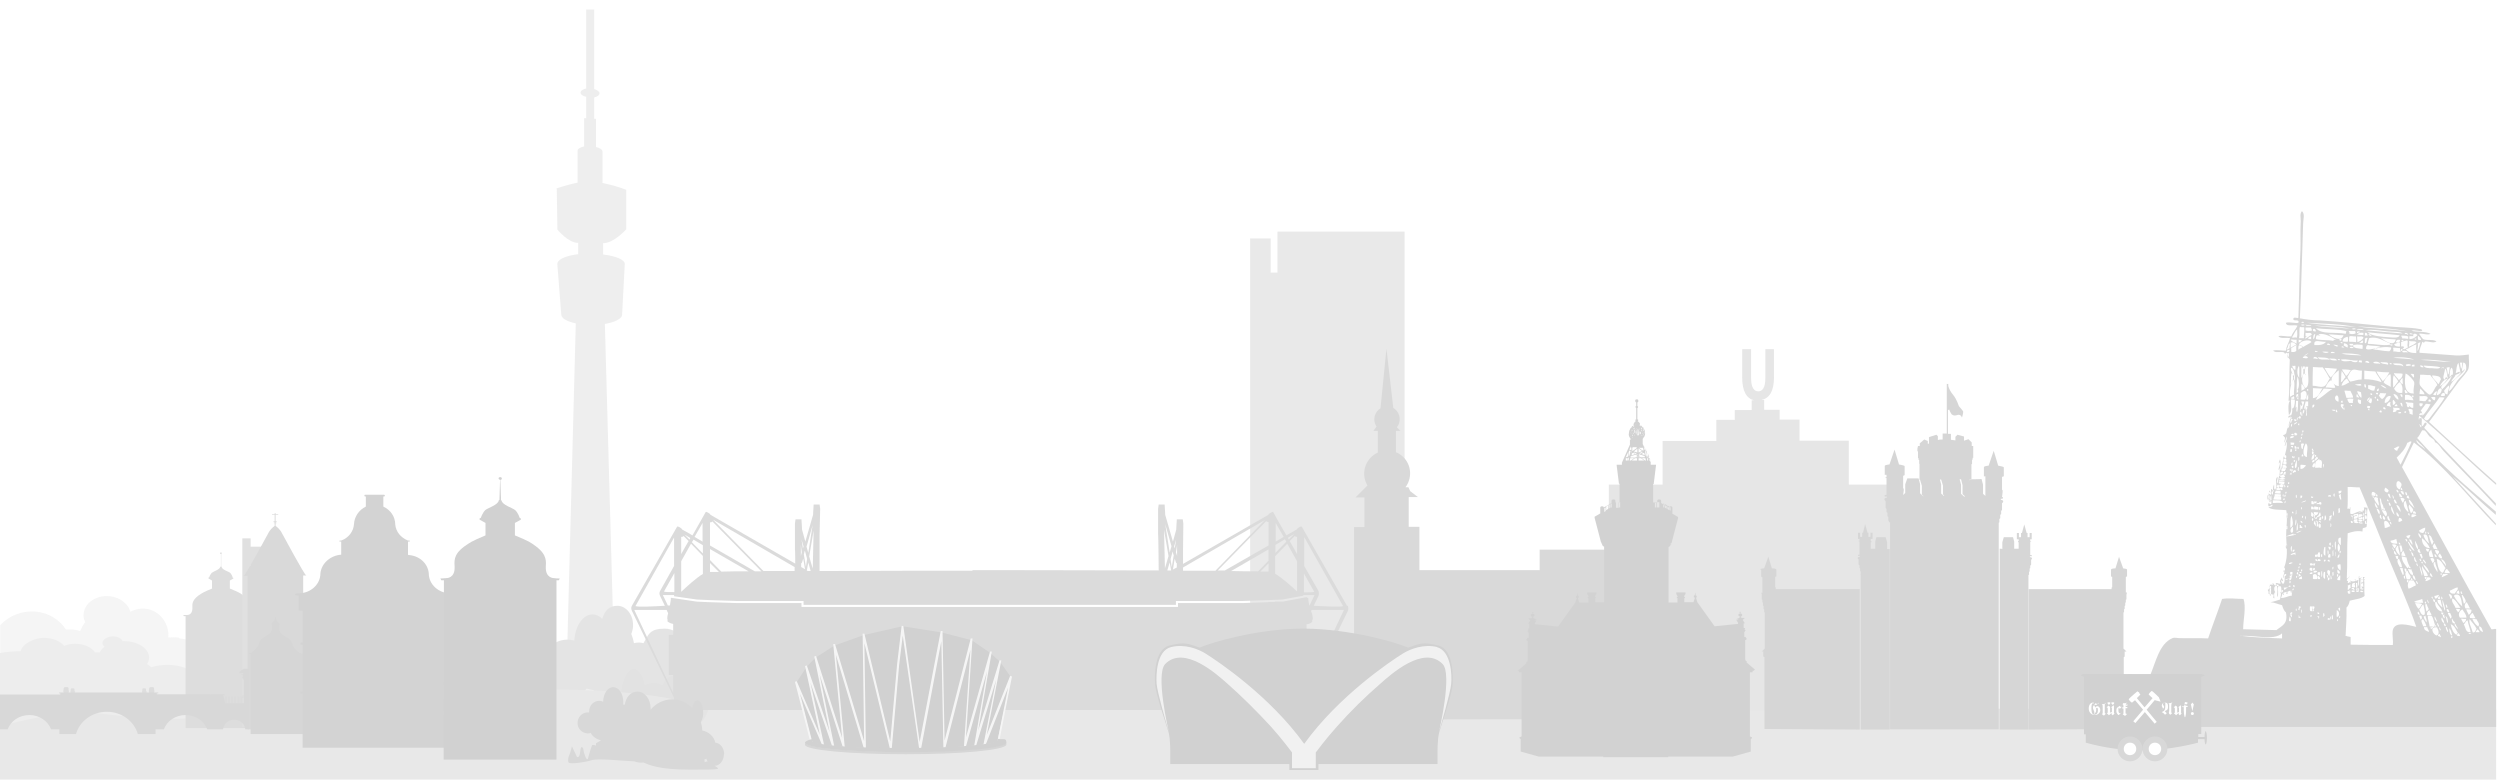 <svg xmlns="http://www.w3.org/2000/svg" xmlns:xlink="http://www.w3.org/1999/xlink" id="Ebene_1" viewBox="0 0 841.9 262.6"><defs><style>      .st0 {        fill: #404040;      }      .st1, .st2 {        fill: none;      }      .st3 {        fill: #8f8f8f;      }      .st4 {        fill: url(#Unbenannter_Verlauf_2);      }      .st5 {        fill: url(#Unbenannter_Verlauf_3);      }      .st6 {        fill: gray;      }      .st7 {        fill: #545454;      }      .st8 {        fill: #5b5b5b;      }      .st9 {        fill: #7a7a7a;      }      .st10 {        fill: #171717;      }      .st11 {        fill: #ccc;      }      .st12 {        fill: #3d3d3d;      }      .st13 {        fill: #303030;      }      .st14 {        fill: #a6a6a6;      }      .st15 {        clip-path: url(#clippath-1);      }      .st16 {        clip-path: url(#clippath-3);      }      .st17 {        clip-path: url(#clippath-2);      }      .st18 {        fill: #fff;      }      .st19 {        fill: #242424;      }      .st20 {        fill: #bababa;      }      .st21 {        fill: #565656;      }      .st22 {        opacity: .2;      }      .st23 {        fill-rule: evenodd;      }      .st23, .st24 {        fill: #333;      }      .st25 {        fill: #4a4a4a;      }      .st26 {        fill: #1f1f1f;      }      .st27 {        fill: #ababab;      }      .st28 {        fill: #626262;      }      .st2 {        stroke: #545454;      }      .st29 {        fill: #6e6e6e;      }      .st30 {        clip-path: url(#clippath);      }      .st31 {        fill: #cfcfcf;      }    </style><clipPath id="clippath"><path class="st1" d="M177,232.4c-22.2.5-53.5,3.7-78.8,6.3H0v25.5h840.6v-25.5H223.8c.9,0,1.9-.2,3.1-.2,14.2-.9-7.6-6.2-41.8-6.2s-5.3,0-8.1,0h0Z"></path></clipPath><linearGradient id="Unbenannter_Verlauf_3" data-name="Unbenannter Verlauf 3" x1="1" y1="262.1" x2="1" y2="262.1" gradientTransform="translate(-1819.1 18327.5) scale(1820 -69)" gradientUnits="userSpaceOnUse"><stop offset="0" stop-color="#fff"></stop><stop offset=".3" stop-color="#acacab"></stop><stop offset=".7" stop-color="#5f5f5e"></stop><stop offset=".9" stop-color="#2f2f2d"></stop><stop offset="1" stop-color="#1d1d1b"></stop></linearGradient><clipPath id="clippath-1"><rect class="st1" y="3.2" width="840.6" height="260.9"></rect></clipPath><clipPath id="clippath-2"><path class="st1" d="M177,232.3c-38.7.9-104.9,9.8-119.2,9.8s-23.4-2.3-31.6-2.3-26.2,4.7-26.2,4.7v13.1c2.3,4.2,37.4.9,44.6-.5,7.1-1.4,20.4,0,27.5,1.4,7.1,1.4,30.6,0,37.7-.9s30.6,3.3,41.8,3.7c5.4.2,11.7-.8,17.8-1.9,6.6-1.2,13.1-2.3,17.8-1.8,9.2.9,13.2-2.3,15.3-4.2s1.7-7.8-2.4-8.7-3.8-.7,6.4-2.1c10.2-1.4,5-3.3,20.3-4.2,14.2-.9-7.6-6.2-41.8-6.2-2.6,0-5.3,0-8.1,0h0Z"></path></clipPath><linearGradient id="Unbenannter_Verlauf_2" data-name="Unbenannter Verlauf 2" x1="1" y1="262.1" x2="1" y2="262.1" gradientTransform="translate(-521 17016.4) scale(521.9 -64)" gradientUnits="userSpaceOnUse"><stop offset="0" stop-color="#fff"></stop><stop offset="0" stop-color="#f1f1f1"></stop><stop offset=".5" stop-color="#80807f"></stop><stop offset=".8" stop-color="#383837"></stop><stop offset="1" stop-color="#1d1d1b"></stop></linearGradient><clipPath id="clippath-3"><rect class="st1" y="3.2" width="840.6" height="260.9"></rect></clipPath></defs><g id="Gruppe_11" class="st22"><g id="Gruppe_4"><g class="st30"><g id="Gruppe_3"><rect id="Rechteck_10" class="st5" y="232.3" width="840.6" height="31.9"></rect></g></g></g><g id="Gruppe_6"><g class="st15"><g id="Gruppe_5"><path id="Pfad_14" class="st27" d="M187.5,63.6l.2,13.7s3.6,4.5,7,4.5v3.8c-4.2.5-7,1.8-7,3.2,0,.1,0,.2,0,.3l1.3,16.8c0,1.3,2,2.4,4.9,3l-3.8,144.3h17.6l-4-144.1c3.4-.6,5.8-1.8,5.8-3.1l.9-17.1h0c0-1.5-3.1-2.7-7.3-3.2v-3.8c3.7,0,7.8-4.7,7.8-4.7v-13.3c-2.6-1-5.3-1.7-8-2.3v-10.6s0,0,0,0c0-.6-.9-1.2-2.2-1.5v-9.5h-.6v-7.2c1.1-.2,1.8-.8,1.8-1.4s-.8-1.1-1.8-1.4V3.2h-2.7v26.6c-1.1.2-1.9.8-1.9,1.4s.8,1.2,1.9,1.4v7.2h-.7v9.5c-1.3.3-2.2.8-2.2,1.5,0,0,0,0,0,0v10.7c-2.4.5-4.9,1.2-7.2,2"></path><path id="Pfad_15" class="st6" d="M622.6,163.1v-14.7h-16.6v-7.1h-6.7v-3.3h-5.2v-3.3h-.9c2.7-.6,4.2-3,4.2-7.6v-9.5h-2.9v9.8c0,3-.9,4.4-2.4,4.4s-2.4-1.5-2.4-4.4v-9.8h-3v9.5c0,4.7,1.5,7.1,4,7.7h-.8v3.3h-5.7v3.3h-6.2v7.1h-18.1v14.7h-18.1v75.6h18.1v.5h62.7v-.5h18.1v-75.6h-18.1Z"></path><path id="Pfad_16" class="st3" d="M430.2,78v13.8h-2.3v-11.5h-6.9v159h6.9v-.8h2.3v.8h42.8V78h-42.8Z"></path><path id="Pfad_17" class="st9" d="M233.3,224.8c-.2-7.3-4.3-13.1-9.4-13.1s-5.5,1.9-7.2,4.9c-1-.3-2.2-.3-3.2,0-.2-1.1-.5-2.1-.9-3.1.4-1,.6-2,.6-3,0-3.6-2.4-6.5-5.3-6.5s-4.3,1.8-5.1,4.4c-.8-.9-2-1.5-3.3-1.5-3.2,0-5.8,3.9-6.1,8.8-.8-.2-1.5-.3-2.3-.3-5.1,0-9.2,4.4-9.2,9.7s4.1,9.7,9.2,9.7c2.5,0,4.9-1.1,6.5-2.9.7.2,1.5.4,2.3.5,1.3,5,3.8,8.3,6.6,8.3s3.4-1.3,4.7-3.6c2.2,1.9,5.4,1.9,7.6,0,1.3,1.3,3.2,2.1,5.1,2.1,1,0,2-.2,3-.7.9,3.9,3.2,6.6,6,6.6s6.3-4.5,6.3-10.1-2.6-9.7-5.9-10.1"></path><path id="Pfad_18" class="st29" d="M234.4,232.1c0-2.7-2.6-4.9-5.7-4.9s-4.9,1.5-5.5,3.6c-1.9-1.1-4.2-1.1-6.1,0-.6-3.3-2.1-5.6-3.8-5.6s-4.1,3.9-4.1,8.7,1.8,8.7,4.1,8.7,2.9-1.8,3.6-4.4c.5.4,1.1.6,1.8.8-.2,1.1-.2,2.1-.2,3.2,0,6.2,2.5,11.3,5.6,11.3s5.6-5,5.6-11.3c0-1.8-.2-3.5-.6-5.2,3.1,0,5.5-2.2,5.5-4.9"></path><path id="Pfad_19" class="st11" d="M60.2,214.7c-1.2-.1-2.3-.1-3.5,0,.3-4.9-3-9.2-7.7-9.7-1.8-.2-3.5.2-5.1,1-.7-2.6-3.4-4.8-6.8-5.2-4.4-.5-8.4,2-8.9,5.6-.2,1.1,0,2.1.5,3.1-.7.9-1.2,1.9-1.7,3-.7-.2-1.5-.4-2.3-.5-.8,0-1.7,0-2.5,0-2.2-3.4-5.9-5.6-9.9-6-4.6-.5-9.1,1.2-12.2,4.5v25.7c1.6-1,3-2.5,3.9-4.2,1.4.6,2.8,1,4.3,1.2,2.7.3,5.4-.2,7.8-1.3,1.6,1.1,3.5,1.9,5.4,2.1,2,.2,4,0,5.8-.8,1.6,2.4,3.8,4,6.4,4.3,4.1.4,8.3-2.5,11-7.1,1.2,0,2.3,0,3.5-.1,2.2,2.1,5.5,3.5,9.3,4,7.5.8,14.2-2.9,15-8.2.8-5.3-4.6-10.3-12.1-11.1"></path><path id="Pfad_20" class="st14" d="M69,234.8c-.6,0-1.3,0-1.9,0-.6-1.1-1.5-2-2.7-2.6,1.3-.9,2-2,2-3.1,0-2.9-4.5-5.2-10.1-5.2-1.8,0-3.7.3-5.4.8-.4-.4-.9-.8-1.4-1.1.5-.6.7-1.4.7-2.2,0-3-3.8-5.5-8.5-5.5s-.2,0-.4,0c-.4-.9-1.7-1.6-3.3-1.6s-3.5,1-3.5,2.2c0,.5.3,1,.7,1.3-.7.5-1.2,1.1-1.6,1.9-.2,0-.4,0-.6,0-.3,0-.7,0-1,0-1.1-1.7-3.7-2.9-6.7-2.9-1.3,0-2.5.2-3.7.7-1.3-1.6-3.9-2.7-6.9-2.7s-7.3,2-7.7,4.5c-2.3,0-4.7.2-7,.6v25.2c2.8.4,5.6.6,8.4.6,3.8,0,7.6-.4,11.3-1.1,3.2,3.6,13.9,6.2,26.7,6.2s25.5-3.2,27.4-7.3c3.1-.8,5.3-2.3,5.3-4.1,0-2.6-4.5-4.6-9.9-4.6"></path></g></g></g><g id="Gruppe_8"><g class="st17"><g id="Gruppe_7"><rect id="Rechteck_12" class="st4" y="232.2" width="241.1" height="29.6"></rect></g></g></g><g id="Gruppe_10"><g class="st16"><g id="Gruppe_9"><path id="Pfad_22" class="st7" d="M87.1,207.1h-.3c-.3,0-.6,0-1,0-.2,0-1.9,0-1.8-2.3,0-1,.5-2.5-2.1-4.3-1.2-.9-1.4-1-4.5-2.3,0-.4,0-.8,0-1.3v-1.4l1.2-.7v-.2h-.2c-.2-.7-.5-1.3-.9-1.7-.6-.5-2.8-1-2.9-2.1h-.1c0,0,0-.5,0-.5h0v-3.7c0,0,.2-.2.2-.3,0-.2-.2-.3-.3-.3s-.3.2-.3.3h0c0,.2.1.3.3.3v4.2c-.1,0-.2,0-.2,0-.1,1-2.3,1.6-2.9,2.1-.4.5-.7,1-.9,1.6h-.2v.3l1.2.7v1.4c0,.4,0,.8,0,1.3-3.1,1.3-3.3,1.5-4.5,2.3-2.5,1.8-2.1,3.3-2.1,4.3,0,2.3-1.6,2.3-1.8,2.3-.1,0-.7,0-1,0h-.3l.2.4h.6s0,37.7,0,37.7h23.9s0,0,0,0v-37.6c0,0,.5,0,.5,0l.2-.4Z"></path><path id="Pfad_23" class="st28" d="M90,184.1h-5.6v-2.8h-2.8v63.5h2.8v-54.5h5.6v-6.3Z"></path><path id="Pfad_24" class="st0" d="M103.2,193.9c-.9-.6-7.8-13.6-8.5-14.8-.5-.8-1.2-1.5-1.9-2v-.9h.3v-.2h-.3v-.3h.4v-.2h-.4v-2.1h.9v-.2h-.9v-.4h-.3v.4h-.9v.2h.9v2.1h-.4v.2h.4v.3h-.3v.2h.3v.9c-.7.5-1.4,1.2-1.9,2-.7,1.2-7.6,14.2-8.5,14.8h1.3c0,0,0,51.7,0,51.7h18.7v-51.8h1.1Z"></path><path id="Pfad_25" class="st7" d="M23.3,232.5h-.2c0-.1,0-.2,0-.3,0-.5,0-.8-.5-.8h-.7c-.4,0-.5.4-.5.8,0,.1,0,.2,0,.3h-.1c0,0,0,.1,0,.2,0,.5.3,1,.8,1.1.5,0,1-.3,1.1-.8,0,0,0-.2,0-.3,0,0,0-.1,0-.2"></path><path id="Pfad_26" class="st7" d="M52.1,232.5h-.2c0-.1,0-.2,0-.3,0-.5,0-.8-.5-.8h-.7c-.4,0-.5.4-.5.8,0,.1,0,.2,0,.3h-.1c0,0,0,.1,0,.2,0,.5.3,1,.8,1.1.5,0,1-.3,1.1-.8,0,0,0-.2,0-.2,0,0,0-.1,0-.2"></path><path id="Pfad_27" class="st8" d="M49.3,232.8h-.1c0,0,0-.2,0-.3,0-.4,0-.7-.4-.7h-.5c-.4,0-.4.3-.4.7,0,0,0,.2,0,.3h-.1s0,0,0,.1c0,.4.3.8.7.9.4,0,.8-.3.9-.7,0,0,0-.1,0-.2,0,0,0,0,0-.1"></path><path id="Pfad_28" class="st8" d="M25.2,232.8h-.1c0,0,0-.2,0-.3,0-.4,0-.7-.4-.7h-.5c-.4,0-.4.3-.4.7,0,0,0,.2,0,.3h-.1s0,0,0,.1c0,.4.3.8.7.9.4,0,.8-.3.9-.7,0,0,0-.1,0-.2,0,0,0,0,0-.1"></path><path id="Pfad_29" class="st21" d="M71.2,231.6h.2s0,0,0,0h-.2c0-.1-.2-.2-.3-.2,0,0,0-.2-.1-.2,0,0,0,0,0,0,0,0,0,0,0,0s0,0,0,0c0,0,0,0,0,0-.2,0-.1.2-.1.2-.1,0-.2,0-.3.1,0,0-.1,0-.2,0h0c0,.1.2,0,.2,0h0s0,0,0,0c0,.1,0,.7.4.7v.3s0,0,0-.1c0,0-.1-.2-.2,0s0,.2,0,.2c0,0,0,0,0-.1s.1,0,.2,0,0,.2-.1.2c-.2.1,0,.1,0,.1,0,0,0,0-.1,0s0,.2,0,.2c0,0,0,0-.1,0,0,0,0,.1,0,.1h.4c0,0,0,.1,0,.2-.3-.2-.5.2-.3.2,0,0,.2,0,.3,0,0,0,0,0,0,0v.2c0,0-.2,0-.1.2-.1,0-.2,0-.3.1h1c0,0-.2-.1-.3-.1,0,0,0-.2-.1-.2h0c0-.2,0-.2,0-.2,0,0,.2-.1.3,0,0,0,0,0,0,0,.1,0,0-.4-.3-.2h0c0-.1.4-.2.4-.2,0,0,0-.1,0-.1,0,0,0,0-.1,0,0,0,.2-.2,0-.2s-.1,0-.1,0c0,0,.2,0,0-.1,0,0-.1,0-.1-.2s.1-.2.2,0,0,.1,0,.1c0,0,.1,0,0-.2s-.2,0-.2,0c0,0,0,0,0,.1v-.3c.3,0,.4-.7.4-.7M70.8,231.6h.3s0,.5-.3.6v-.6ZM70.4,231.6h.3s0,.6,0,.6c-.3,0-.3-.6-.3-.6"></path><path id="Pfad_30" class="st7" d="M74.2,230.9h.3s0-.1,0-.1h-.3c-.1-.2-.2-.2-.4-.3,0,0,0-.3-.2-.3,0,0,0,0,0,0,0,0,0,0,0,0s0,0,0,0c0,0,0,0,0,0-.2,0-.1.3-.1.3-.2,0-.3,0-.4.2,0,0-.2,0-.3,0h0c0,.1.3.1.3.1h0s0,0,0,0c0,.2.1.8.5.9v.4c0,0,0-.1,0-.2,0,0-.2-.2-.3,0s0,.2,0,.2c0,0,0,0,0-.1s.2,0,.2,0,0,.2-.1.2c-.2.2,0,.2,0,.2,0,0,0,0-.1,0s0,.2,0,.2c0,0-.1,0-.2,0-.1,0,0,.2,0,.2h.5c0,0,0,.2,0,.2-.4-.2-.6.2-.4.2,0-.1.2-.1.3,0,0,0,0,0,0,0v.2c0,0-.2,0-.2.2-.1,0-.2,0-.3.1h1.2c0,0-.2-.1-.3-.1,0-.1,0-.2-.2-.2h0c0-.2,0-.2,0-.2,0-.1.2-.2.3,0,0,0,0,0,0,0,.1,0,0-.4-.4-.3v-.2h.4s0-.2,0-.2c0,0-.1,0-.2,0,0,0,.2-.2,0-.2s-.1,0-.1,0c0,0,.2,0,0-.2-.1,0-.2,0-.1-.2s.1-.2.2,0,0,.1,0,.1c0,0,.2,0,0-.2s-.2,0-.3,0c0,0,0,.1,0,.2v-.4c.4-.1.5-.9.5-.9M73.7,230.9h.4s0,.7-.4.8v-.8ZM73.3,230.9h.4s0,.8,0,.8c-.3,0-.4-.8-.4-.8"></path><path id="Pfad_31" class="st13" d="M101.4,220.3v-.3h.2,0s0,0,0,0h-.1c-.2,0-.4,0-.6,0-.5-.5-2.1-1.8-2.3-2.5s-.4-1.6-1.1-2.2-2.5-1.5-2.9-2c-.2-.2-.3-.5-.4-.8l-.2-.2v-1.9s.2,0,.2,0v-.3s-.7-.7-.9-.9c-.3-.3-.4-.8-.4-1.2h0s0-3.1,0-3.1h0s0,0,0,0h0s0,0,0,0v3c0,0-.2,0-.2,0,0,.4-.1.8-.4,1.2-.2.2-.9.9-.9.9v.3s.2,0,.2,0v1.9s-.2.2-.2.2c0,.3-.2.6-.4.8-.5.5-2.2,1.4-2.9,2s-.8,1.5-1.1,2.2-1.8,2-2.3,2.5c-.2,0-.4,0-.6,0h-.2v.3c.1,0,.5,0,.5,0v27c0,0,18,0,18,0v-27h-.8Z"></path><path id="Pfad_32" class="st19" d="M151.7,199.8h0s0,0,0,0c-4,0-7.3-3-7.3-6.7h0c-.3-3.4-3.2-6-6.9-6.2h0c0-.1-.1-.1-.1-.1v-4.4c.4,0,.7-.1.7-.2s-.3-.2-.8-.2c-2.4-1-4-3-4.2-5.4h0c0-2.6-1.6-4.9-4-6v-3.4h.2c.2,0,.3-.1.3-.3,0-.2-.1-.3-.3-.3,0,0,0,0,0,0h-6.3c-.2,0-.3.1-.3.3,0,.2.1.3.3.3,0,0,0,0,0,0h.2v3.4c-2.3,1.1-3.9,3.4-4,6h0c-.2,2.4-1.8,4.5-4.2,5.4-.4,0-.8.1-.8.2s.3.2.7.2v4.4h-.1c-3.6.3-6.6,3-6.9,6.3h0c0,3.7-3.3,6.7-7.3,6.7h0c-.7,0-1.3.2-1.3.4s.6.4,1.3.4v5c0,0,1.3.1,1.3.1v10.7h-.7v.7h.7v15.8h-.7v.7h.7v18.2h48.5v-18.2h1v-.7h-1v-15.8h.9v-.7h-.9v-10.7h1.2c0-.1,0-5.1,0-5.1.7,0,1.3-.2,1.3-.4s-.6-.4-1.3-.4"></path><path id="Pfad_33" class="st10" d="M188.6,194.8h-.4c-.5,0-1,0-1.5-.1-.3,0-3,0-2.9-3.7,0-1.6.7-4-3.3-7-1.9-1.4-2.1-1.6-7.1-3.7,0-.7,0-1.3,0-2v-2.2l2-1.1v-.4l-.4-.2s-.5-1.7-1.5-2.6c-.9-.8-4.4-1.7-4.6-3.3h-.2c0,0,0-.8,0-.8h0l-.2-6.1c.3,0,.5-.2.5-.5,0-.3-.4-.5-.7-.4-.2,0-.4.2-.4.4,0,.2.2.4.5.5l-.2,6.8h-.2c-.2,1.7-3.7,2.6-4.6,3.4-.9.9-1.5,2.6-1.5,2.6l-.4.2v.4l2,1.1v2.2c0,.7,0,1.3,0,2-5,2.1-5.2,2.4-7.1,3.7-4,2.9-3.3,5.3-3.3,7,.1,3.7-2.6,3.7-2.9,3.7-.5,0-1,.1-1.5.1h-.4l.3.6h.9s-.1,60.4-.1,60.4h38s0,0,0,0v-60.4c-.1,0,.8,0,.8,0l.3-.6Z"></path><line id="Linie_7" class="st2" x1="74.8" y1="234.6" x2="82.7" y2="234.6"></line><path id="Pfad_34" class="st12" d="M82.1,225.3c-.4,0-2.2,1.4-1.3,1.4h1.1v.3h-.6v.2h.4v.9h-.2v.2h.2v.3h.2v.3h.2v.2h0v7.7h-.3v-2.3h-.1v2.3h-.3v-2.3h-.1v2.3h-.4v-2.3h-.1v2.3h-.4v-2.4h-.1v2.4h-.4v-2.3h-.1v2.3h-.4v-2.3h-.1v2.3h-.4v-2.4h-.1v2.4h-.4v-2.3h-.1v2.3h-.4v-2.3h-.1v2.3h-.4v-2.4h-.1v2.4h-.4v-2.3h-.1v2.3h-.4v-2.3h-.1v2.3h-.4v-2.4h-.1v2.1l-.6-2.4h.4s0-.3,0-.3h-22.8c0,0,0-.3,0-.3h.5v-.3H19.9v.3h.4v.4H0s0,11.7,0,11.7h2.6c1-2.8,3.9-4.8,7.3-4.8s6.2,2,7.3,4.8h2.8v1.6h5.6c1.2-4.3,5.4-7.5,10.4-7.5s9.2,3.2,10.4,7.5h6v-1.6h2.8c1-2.8,3.9-4.8,7.3-4.8s6.2,2,7.3,4.8h5.3c.3-2.1,2.2-3.5,4.3-3.2,1.7.2,3,1.5,3.2,3.2h1.2v-16.5h0v-3.9h-1.5Z"></path><path id="Pfad_35" class="st0" d="M549.8,209.7v-1.2l-8.2-23.4h-23.1v6.9h-40.5v-14.6h-3.6v-10h3.1l-2.6-2-.6-1.3h-1c2.6-3.5,1.9-8.4-1.6-10.9-.5-.4-1-.7-1.6-.9v-7.2h1.5l-1.2-1.2c1.5-1.8,1.2-4.6-.6-6.1-.2-.2-.4-.3-.6-.4l-2.3-19.9-2,20c-2,1.2-2.7,3.9-1.5,5.9,0,0,0,.2.2.2l-1.1,1.5h1.5v7.3c-3.9,1.8-5.7,6.4-3.9,10.3.1.3.3.6.4.8l-4,4h3v10h-3.5v64.8h22.3c0-.1,71.9-.1,71.9-.1v-.4h0v-32h0Z"></path><path id="Pfad_36" class="st24" d="M664.5,150.2h-.5s0-1.2,0-1.2l-1.1-1.1-1.5.5v-1.4l-2.2-.6-.7.7v1.2s-1.3-.2-1.5-.2v-2h-1v-8l.4-.2c.2.6.5,1.1.8,1.6.4.3.8.5,1.3.4.5,0,.8-.3,1.2-.2.5,0,.8.4,1,.9.2-.4.5-1.8.4-2.1-.4-.6-.9-1.1-1.4-1.7-.2-.3-.6-2.2-2.1-4-.7-.8-1.2-1.8-1.5-2.8v-.7h-.5v16.7h-1.4v2c-.6,0-1.1,0-1.6.2,0-.5,0-1.3,0-1.3l-.5-.5-2.5.8v2.2h-.4c0,.1,0-.9,0-.9l-1.2-.5-1.5,1.3v.9s-.6,0-.6,0l-.2.9v.9s.2,0,.2,0v2.3h.2v.6h.2v1.3h.1v5.4h.2l.6,2v3l.9.8.8-.8v-2.9l.7-2.2h4.1l.6,2v3l.7.6.6-.6v-2.9l.7-2.2h4.1l.5,2v3l.9.8.8-.8v-2.9l.7-2.2h.6v-5h.2v-1.5h.2v-.6h.2v-4.2ZM636.3,175.9h.2c0,.1,0,8.9,0,8.9h0v60.8h36.6c0,.1,0-60.8,0-60.8h0v-8.8s.2-.1.2-.1v-1.1l.3-.3v-1.1l.3-.3v-1l.3-.4v-2.2c.2-.2.4-.4.4-.7,0-.4-.8-.5-.8-.5v-.3h.3s0-.1,0-.1h.4v-.5h-.3l.2-1.7v-.6l-.2-.2v-3.3h0v-.3h0v-.7l.6-.2v-3c0-.2-.8-.4-1.9-.6l-1.5-5-1.7,5c-1,.1-1.6.3-1.6.5,0,0,0,0,0,0v2.9h0v.2h.5v6.6h0s-.8-.7-.8-.7v-3.1l-.5-1.9h-.1c0,.1-3.9.1-3.9.1l-.7,2v2.9l-.9.9h-.3l-1-.9v-3.1l-.5-1.9h-3.8l-.7,2v2.9l-.8.8-.9-.8v-3.1l-.5-1.9h-3.8l-.7,2v2.9l-.9,1h-.2l-1-1v-3.1l-.5-1.9h-3.8l-.7,2v2.9l-.7.7.2-1.5v-.6l-.2-.2v-4.2h0s.1,0,.1,0h0c0,0,.4-.2.4-.2v-3c0-.2-.8-.4-1.9-.6l-1.5-5-1.7,5c-1,.1-1.6.3-1.6.5,0,0,0,0,0,0v.4h0v2.6h.6v.8h-.3v.3h.3v5.6h0c0,.1-.6.1-.6.1v.5h.7v.4s-.8,0-.8.5c0,.3.2.5.4.7v2.2l.3.4v1l.3.3v1.1l.3.3v1.1ZM711.3,198.4h-28.1v47.3l32-.2v-24.2l.3-.2v-1.7h.6l-1-1v-12.1l.2-.2v-.9l.2-.2v-.9l.2-.2v-.9l.2-.2v-.8l.2-.2v-1.7h.1v-.6h-.3v-5.2l.4-.2v-2.3s0,0,0,0c0-.2-.5-.3-1.3-.4l-1.4-3.9-1.2,3.9c-.9,0-1.5.2-1.5.4v2.3l.4.2v3.4l-.2.2v.5ZM626.4,193.5h.2v4.4h0v47.8h9.5c0,0,.3,0,.3,0v-60.8h-.9s0-2.3,0-2.3l-.5-1.7h-3.1l-.4,1.5v2.4h-1.5v-2.2h.2v-.4h-.2v-.7h.6v-2.1h-.7v1.4h-.7v-1.4h-.3l-.8-2.9-.7,2.9h-.3v1.4h-.7v-1.4h-.7v2.1h.5v.6h-.3v.2h.3v4.5h-.5v.4h.6v.3s-.7,0-.7.4c0,.2.1.4.3.5v1.7l.3.3v.8l.2.2v.9l.2.2v.9ZM593.1,191.9s0,0,0,0v2.3l.4.2v5.2h-.3v.4h.1v1.8l.2.2v.8l.2.2v.9l.2.2v.9l.2.2v.9l.2.2v12.1l-1,1h.5v1.7c0,0,.4.2.4.2v24.2l32.1.2v-47.3h-28.3v-.5l-.2-.2v-3.4l.4-.2v-2.3h0c0-.2-.6-.4-1.5-.4l-1.2-3.9-1.4,3.9c-.8,0-1.3.2-1.3.4M674,184.8h-.6s0,60.9,0,60.9h1s8.5,0,8.5,0h0s.2,0,.2,0v-47.3h0v-4.8h.2v-1l.2-.2v-.9l.2-.2v-.8l.3-.3v-1.7c.2-.1.3-.3.3-.5,0-.3-.7-.4-.7-.4v-.3h.6v-.4h-.5v-4.5h.3v-.2h-.3v-.6h.5v-2.1h-.7v1.4h-.7v-1.4h-.3l-.8-2.9-.8,2.9h-.3v1.4h-.7v-1.4h-.7v2.1h.6v.6h-.2v.4h.2v2.2h-1.5v-2.4l-.4-1.5h-3.1l-.5,1.7v2.3Z"></path><path id="Pfad_37" class="st23" d="M764.1,200.4c0,0,0,.1-.1.2,0,0,0,0,.1-.2M712.1,226.9v17.9h128.5v-33c-.7-.1-.9.2-1.6.1-10.2-18-20-36.4-30.1-54.6,1.3-2.8,2.7-5.5,4-8.3,10.5,8,18.5,18.6,27.6,27.9v-.6c-4.9-5.3-9.7-10.6-14.6-15.9,4.7,3.9,9.7,8.9,14.6,13v-1.1c-9.2-7.9-18.5-15.7-26.5-24.8.8-.7,1.1-1.7,1.7-2.6.7,0,.8.5.4-.1,1,.3,1.4,1.5,2,2.1.6.6,1.8,1,1.9,2,1.3.5,2.1,2.2,2.9,3,5.9,6.3,11.1,11.4,17.6,18.5v-.9c-8-8.4-16.1-16.8-24.1-25.4.1-.6,1.1-1.1.7-1.7-.8-.4-.8,1-1.4,1.1-.5-.7.2-2.4-.3-2.7-.5,0-.9,0-.7.6-.4-.2,0-1.2,0-1.4,0,0,0,0,0,0,0,0,0,0,0,0,8.6,7.2,17.1,15.7,25.9,23.3v-.6c-7.7-6.8-15.1-13.7-22.6-20.6,3.2-4.2,6.5-8.9,10-13.6.9-1.2,3-3.2,3.3-4.4.4-1.8,0-3.1.1-4.7-1.4.1-2.5.4-4.4.3-3.9-.3-8.3-.6-12.2-.9-.2-1.2.7-2.4.9-3.7.5.3.6.5.9-.1,1.3-.1,2.9.7,3.9,0-.9-.8-3.1-.3-4.3-.7-.7-.4-1-1.3-1.6-1.9,1.3-.2,3.1.6,3.9,0-1.7-.9-4.7-.5-6.4-1,1-.5,2.7.4,3.6,0-.1-.7-.6-.5-.9-.6-3.2-.6-7-.5-10.7-.9-7.7-.7-15.3-1.5-22.9-2-2.3,0-4.5-.3-6.7-.7.5-10,.7-21.4,1.1-31.9,0-1.4.7-3.2-.4-4.2-.8.9-.4,2.1-.4,3.3-.2,3.5,0,6.6-.1,9.7-.4,7.4-.4,15.2-.7,22.9-.3.3-1.5-.4-1.7.3-.2,1.2,2.2-.1,1.7,1.4-1,.3-3-.4-4.2,0,.1,1.5,2.7.5,3.9,1-.6,1.3-1.6,2.2-2.1,3.6-1.5.1-3.1-.4-4.3-.1.5,1,2.7.4,3.9.7-.4,1.5-1.2,2.5-1.4,4.2-1.6,0-2.7-.3-4.3-.1.7,1.1,2.7.2,3.7.7,0,0,.2.4.3.4.2,0,.5-.4.6-.3.7.6.2,1.5,1,2.3-.2,3.5,0,9.6-.4,13.6-.2.5.5,0,.4.4-.6.6-.5,3.1-.3,4.7,1.3-1.3.6-3.1.7-5.3.4,0,.9,0,1.3.1.1,1.2-.3,3.3-.9,2.9.1.8,0,1.6-.3,2.3-.3.2-.8,0-1,.6,0,.7.6-.2.9-.1-.5,2.3-1.3,3.6-1.6,5.6-.3.4-.7.6-1.1.6.2.3.4.6.7.9,0,.7-.4,1.5-.1,1.6.2-.7.4-1.4.6-2,.3,1-.5,2-.6,3.2.3.2.3-1.1.6-1.4.4,1.8-.4,3.4-.7,5.3-.2-.1-.3-.3-.3-.6,0,1.6-.5,2.9-.9,4.9-.6-1,.3-2.4-.3-3.7-.2.4-.4.9-.4,1.4.2,0,0-.4.3-.4.3.8-.4,1.7-.4,2.6.2-.1.2-.5.3-.7.5,1.9-.4,3.2-.6,5.2-.7-.6.3-1.3-.1-2.3-1.1,1.5.3,2.8-.7,4.4-.7-.3-.2-.9-.4-1.7-.6,1.2-.2,1.7-.4,3.4-.7-.1,0-1.7-.3-1.9-.7,0,0,.9-.3,1.9-.4-.1-.9-.2-.7-1,.3,0,.3.2.3.4.5-.3-.2-.6-.1-.9-.5.8-.4,3.6-.1,3.9.6,0-.4-.5.3-.7.7,0,.3.9.4,1.4-.8.2-.6,0-.7-.4-.4,0-.4,1-.3,1,.2.7.9-.4,1.4-.3,0,.8-.9.6-1.4.9,1.4.9,3.6.7,6,.9.5,2.5.1,5,0,7.3-.2,3.8,1,7.7-.7,12,.8.5-.3,2.3-.4,3.6.5-.3.1-1.5,1-1.4.4.3-.3.8-.4.7-.1,1,.2,2.1-.6,2.7-.3-.3-.5-.7-.7-1.1.2-.7.3.5.7,0,0-.5-.5-.6-.3-1.3-.2.7-1.2,1.4-.4,2.1-.5.5-1.2-.3-1.6,0-.5.5.5,0,.3.7-.9.6-1.2-1-1.4-.6-.7,0,.2.1.1.4-.2,0-.5-.1-1.1,0,0,1.4-.3,4.3.3,3.6,0,0,0,0-.1-.3,0-.7.6.4.9-.1.5.4-.4,1.3.4,1.4,0-.8-.3-1.7.3-2.1-.4-.3-.7-2.5.6-2,.4,1.4-.1,2.7.1,3.7.6-1.1,0-2.5.3-3.7h.7c.5,0,.5,2.5-.1,1.9.6.4.2,1.5,0,2.6-1.1.3-2,.7-3.2.9,1.5.1,2.5.7,3.9,1,.3.9.6,1.9,1.3,2.4.8,4-1.4,4.5-3.2,6-3.7-.1-7.5-.2-11.2-.3,0-3.2,1.1-7.4.1-10.2-2.4,0-4.9-.4-7.2,0-1.5,4.5-3.2,8.8-4.7,13.3-3.4-.2-6.7,0-9.6-.1-.8,0-1.8-.3-2.4,0-4.5,1.9-5.6,8.1-7.6,12.7-3.6-.4-7.6-.3-11.2-.7M764.8,200c-.4,0-1,0-1-.4,0-.2.8.2.7-.4h-.7c0-.3-.2-.8.1-.9,0,.2,0,.4.3.6,0-.3-.3-.3-.1-.7.8.2.4-.2.1-.6.1-.2.3-.3.6-.3v2.7ZM767.4,197.2c-.2.3-1.2.2-1-.3.2-.2,1-.1,1,.3M764.3,168.2c-.2-.1-.5-.1-.7,0,0-.5-.2-1.5.3-1.6,0,.4-.2,1.1.1,1.3.1-.4-.3-1.2.3-1.1v1.4ZM764.6,169.1c0-.4-.3-2,.3-2.3-.1.7.3,2-.3,2.3M770.4,118.9h.4c0,.9.2,1.2-.3,1.7-.3-.6,0-.9-.1-1.7M771,117.8c.1.7-.3.8-.9.7,0-.6.4-.7.9-.7M771.1,117.2c-.3.2-.9.7-1.1.4.6-.4.4-1.6,1-2,.4.5-.2,1.1.1,1.6M814.7,142.9c.4-.1.2.5.7.3v.7c-.5,0-.4-.7-.7-1M768.4,199.6c-.4-.1,0-.6,0-.9.8,0,.4.6,0,.9M769.1,200.3c-.1-.2-.2-.5-.1-.7.3-.1.7-.2,1-.3.2.4-.3.7,0,.7.6,0,.3-.2.3-.7.3-.2.7-.3,1-.4.2,0,0,.7.3.7.3.1,0-1.1.3-.6,0,.6-.2.9-.1,1.6-1.3,0-2.5,1-3.7.7.3-.4.5-.9.4-1.4.5-.1,0,.7.7.4M769.6,180.7c.9-.3,1.8-.7,2.7-1,0,.8.7-.2.9.3-1.2.4-2.4.6-3.6.7M772.7,185c.1.6-.2.7-.6.9v-.7c.3,0,.3-.2.6-.1M774.6,189.6c.1.2.2.5.1.7-.6,0-.4-.5-.1-.7M774.4,190.7c0,.4,0,.7-.3.7-.2-.2-.1-.7.3-.7M775,192.6c0,.2,0,.3.1.4-.4,0-.8,0-.7-.4h.6ZM775.2,194.1v.9h-1c0-.5.5-.8,1-.9M774,194c.3,0,0-.5.1-.7.4,0,.7.3.7.7-.4-.2-.7.4-.9,0M774,191.7c.1.2.2.5.1.7-.6,0-.4-.5-.1-.7M773.3,179.5c.2-.5,1.8-.9,1.7-.7-.5.3-1.1.6-1.7.7M774.9,156.5c.5.1,1.3,0,1.7.3-.6.4-.8,1.2-1.9,1.1,0-.5-.1-1.2.1-1.4M775.4,176.1c-.6,0-.6-.3-.7-.7.4,0,.7.3.7.7M775.2,170.8v.7c-.4.2-.4-.9,0-.7M774.7,167.8v-.9h.6c0,.5-.1.8-.6.9M775.7,153.7h-.6c0-.4,0-.7.4-.7,0,.3.3.3.1.7M775.6,124.4c.3.9-.1,2.3-.6,2.9v-3.9c.5-.1.2.6.6.7.1-.4-.2-.4-.1-.7h.7c0,.5,0,.7-.1,1-.2,0-.4-.2-.4,0M777.9,189.8c.2-.2,1-.2,1,.3,0,.4-.5.3-.9.3,0-.3-.2-.3-.1-.6M778.7,193.3h-.9c0-.5.4-.5.9-.6v.6ZM780.6,192.7h.7v1.1c-.4,0-.8-.2-.9-.7.2,0,.2-.2.1-.4M780.2,177.4c0-.5.5-2.2-.4-1.7.1-.9.4,0,.9,0-.3.6.3,1.4-.4,1.7M781.2,177.8c-.6-.2-.5-1.3-.1-1.7v.3c0,.2.2.2.4.1,0,.5.2,1.2-.3,1.3M782.5,156.2c.3.4,0,1.1-.1,1.4,0-.4-.2-1.2.1-1.4M782.7,184.3c.2,0,.2-.2.4-.1v2.9c-1,0-.5-2.1-.4-2.7M779.9,134.8c.5-1.7,1.8-2.5,2.6-3.9,1.2-.1,1.9.2,3,.1-2,1-3.6,3.1-5.6,3.7M784.8,174.4c0-.2.4-.2.4,0-.3,0,0,.9-.4.9,0-.2.2-.7-.1-.7-.3.3.2.7-.3.7-.4-.3.4-.9,0-1.4.3-.1.4-.4.9-.3.1.5-.8.6-.4.9M784,185.3c.2.3.3,1.4-.1,1.4,0-.4-.2-1.2.1-1.4M784.9,184.4c-.1.2,0,.8-.4.7-.2-.3-.4-.6-.4-1,.5,0,.6.2.9.3M784.9,182.7v1c-.3,0-.5-.2-.5-.5,0-.3.2-.5.5-.5,0,0,0,0,0,0M785,167.1c0,.3-.7,0-1,.1-.2-.5,1.1-.7,1-.1M784.8,177.5c.1-.6,0-.6,0-1.3.5.2.3,1.3,0,1.3M784.9,187.6c-.3.2-.6.2-.9.1,0-.6,0-1.2.7-1.1.2.5,0,.5.1,1M783.8,188.8c.2,0,.1-.4.6-.3,0,.2.2.4.3.6-.4,0-.8,0-.9-.3M784,191.9c.2.2.4.3.7.3,0,.7-.1,1.4-.3,2.1-.1-.7-1.2-1.5-.4-2.4M787.5,183.1c.6.6.8,2.1,0,2.7-.4-.9-.4-1.9,0-2.7M787.8,186.6c.1.3,0,1.3-.6,1.3,0-.5.2-1,.6-1.3M787.9,171.1c0,.7.4,1.6-.4,1.7.1-.6-.3-1.8.4-1.7M788.3,181v2.6c-.8-.5-1.1-1.6-.7-2.4.3,0,.3-.3.7-.1M787,194.3v-.9h.4c.1.4,0,.7-.4.9M787.2,191.8c.3.3,1.1.8.6,1.4-.9,0-.7-1.1-.6-1.4M786.6,138.8c.2-.4-.2-.7.3-.9.1.5,0,.5.4.9h-.7ZM787.5,135.3c-2.8-.9.4-4.3,0,0M791.1,135.7c-.2-.4-.6-.7-.6-1.4.7-.1,1.3-.1,2,0,0,.6-.3.8-.1,1.4h-1.3ZM791.6,136.3c1.1,0,0,1.1,0,0M793.9,132.8c0,.5.7.8.4,1.1-.3,0-.3-.3-.7-.1.1-.3-.3-1.1.3-1M795.1,136c-.9.2-1.3-1-1-1.6.2.3.7.2,1,.4v1.1ZM793.8,131.8c.7-.1.8.2,1.3.3,0,.7.3,1.1.1,1.9-.7-.5-1.1-1.3-1.4-2.1M793.1,129.4c.7.2,2.2-.5,2.1.4-.5.2-1.9,0-2.1-.4M791.5,128.5c-.5-.4-.8-1-1-1.6.7-.8.9-2.2,2-2.4.8-.2,1.7.4,2.9.3,0,1.2-.1,2.3-.1,3-1.5,0-2.4.5-3.7.7M795.6,117.5c-1.3-.2-2.8-.1-3.3-1.1.9-.6,1.8-.3,3.2-.3.3.3.1.9.1,1.4M795.9,112.1v.7c-.8,0-1.2,0-2.1-.1.4-.6,1.4-.8,2.1-.6M793.8,112.2c-.4-.8,1-.7,1-.3-.4,0-.7.1-1,.3M795.9,113.8c-.4.7-1.6,1.4-2.1,1.4.2-.2-.1-1.2,0-1.9.9.2,1.7-.3,2.1.4M795.6,115.5c-.3,0-1,.2-1.1-.1.7,0,.5-.8,1.3-.7.1.4-.2.4-.1.9M778.3,172.5c.8,0,.5,1,1.3,1,0,.5,0,1-.3,1.1,0-.4.2-1.1-.3-1.1v.6c-.4.1-.3-.4-.7-.3,0-.4,0-.9,0-1.3M779.6,190.4h-.6v-.6c.2,0,.7-.2.7.1-.2,0-.2.2-.1.4M780.7,170.8v.7c-.4.3-1,0-1.4,0v-.9c.6-.1.9.2,1.4.1M779.3,169.5c0-.2,0-.5.1-.7.3,0,.4.2.9.1-.1.4-.7.8-1,.6M780.7,172.5c0,.5-.4.9-.9,1.1-.5-.2-.7-.7-.6-1.1.2-.2.8.1,1.4,0M780.3,174.2c0,.4-.1.6-.6.6,0-.3,0-.7.6-.6M780,175.8v1.4c-.5,0-.4-1.4,0-1.4M780.5,186.6v.9h-.9v-.7c.4.1.5-.1.9-.1M779.6,175.4v1.3c-.6-.1-.4-1.1,0-1.3M778.3,171.5v-.9c.7-.1,1,.2.9.9h-.9ZM778.3,168.8c.8-.2,1,.3.9,1h-.7c-.2-.2-.1-.6-.1-1M778.3,167.2c.4-.1.4.2.7.1,0,.4-.3.4-.6.4,0-.2-.2-.3-.1-.6M778.4,154.8c.1-.8.2-1.7,1-1.9,0,1-.1,1.8-1,1.9M779.5,154.8c0,.6-.2.9-.9.9,0-.4.2-.8.7-.9,0,0,.1,0,.2,0M780.3,153.8c0,.3.4.2.3.6-.4.2-.5.7-1,.7-.1-.8.3-1,.7-1.3M779.6,153.8v-.6c.2,0,.3,0,.4.2s0,.3-.2.4c0,0-.1,0-.2,0M778.9,134.1v-3.4c1.2,0,2,.2,3.2.1-.9,1.3-1.2,3.1-3.2,3.3M789.9,112.4c-3.6-.7-8,.4-10-1.9,3.2.5,7.8.2,10.5,1.1-.6,0-.2.1-.4.7M780.5,120.9c-.6,0-.8-.3-1.4-.1-.2-1.1,1.6-.5,1.4.1M779.6,118.1c.2.2.9,0,.9.4-.4,0-1.1.2-.9-.4M779.7,112.5c-.2.6-.1,1.5-.7,1.7,0-.8,0-1.7.7-1.7M783.3,115.1c-.7,1-2.1,1.2-3.9,1.1-.4-2.3,2.3-.9,3.9-1.1M787,121.4c-1.2,0-2.1,0-2.6-.7.9.2,2.4-.2,2.6.7M784.9,118.9c0-.7,1.3-.4,1.4,0h-1.4ZM783.6,116.1c.1-.8,1.1-.3,1.1.1-.5.1-.7-.2-1.1-.1M784.2,118.5c-.3.6-2,.3-2.1-.1.7,0,1.4,0,2.1.1M784.6,121.2c-1.3-.4-3.6.4-4-.9,1.5.2,3.4-.1,4,.9M780.3,112.9c.3,0,1,.2,1.1-.1-.3,0-.5,0-.6-.3,2.3-.3,4.2.9,5.9,2-.8,0-.8-.3-.9.3-1.6-.4-4-.1-5.9-.6,0-.4,0-.9.3-1.3M789.2,112.9c-.8,2.4-3.9.7-5-.3,1.8,0,3.2.3,5,.3M787.2,116.2c0,.2,0,.4-.1.6-.4-.3-1-.4-1.3-.7.6-.1.9.2,1.4.1M787,124.2c-.5,1.1-1.2,2.1-2.1,2.9-.9-.9-1.4-2.1-2.1-3.2,1.5,0,2.9.2,4.3.3M784.6,127.5c-.7.7-1,2.4-2.2,2.7-1.1.3-2.2-.3-3.6-.3,0-2.2,0-4.3.1-6.3,1.1,0,2.1.2,3.3.1.9,1.2,1.6,2.4,2.3,3.7M778.9,152c.3.1.3.5.2.7,0,.2-.3.3-.5.3.1-.3-.3-1.1.3-1M778.7,151c.1.3.4.4.4.9-.4,0-.8-.6-.4-.9M779.4,136.3c0,.5-.2.9-.7,1,0-.6,0-1.2.7-1M778.9,110.9c.6-.5,1,.2,1,.7-.7,0-1.1,0-1-.7M779.3,109.6c4.1.4,8.8.3,12,1.1-4.1-.5-8.4-.4-12-1.1M790.6,115.1c-.6,0-1.2,0-1.7-.1,0-1.1.8-1.4,1.7-1.6.2.6.2,1.2,0,1.7M789.2,116.2c.2,0,.1-.3.1-.6.6,0,1.1.3,1.4.7-.4.2.3.7-.3.7-.4-.3-1-.4-1.3-.9M789.3,117.1c0-.3-.5,0-.7-.1v-.4c.4,0,1.1.3.7.6M795.2,119.7c-2.2-.2-4.9,0-6.7-.7,1.8,0,5.1,0,6.7.7M791.3,116.9c.4-.3,1.2-.1,1.3.3-.5,0-1.2.2-1.3-.3M791.2,115.8h1.3c.1.4-.3.3-.3.6-.5,0-1,0-1-.6M795.3,122.1c-.3,0-.5-.2-1-.1,0-.3.2-.3.1-.6h.9c0,.5.3.4,0,.7M790,126.5c-.4-.8-1-1.3-1.3-2.1,1,0,2,0,3,.3-.7.5-.8,1.6-1.7,1.9M790.2,134c-.2-.8-.5-1.6-.7-2.4.4-.2,1.2.1,2,0,.3.7,1,1.7.9,2.3-.9,0-1.4.1-2.1.1M788.5,130c.2-1.1.9-2,1.9-2.6.1.6.6.8.7,1.4-.9.4-1.5,1-2.6,1.1M789,135.6c-.2,0-.5,0-.7-.1,0-.3.2-.6.5-.6,0,0,0,0,0,0,.1.2.2.5.1.7M788.3,128.8c.2-1.1,0-2.6.3-3.9.5.7.9,1.4,1.3,2.1-.6.5-.8,1.4-1.6,1.7M788.3,121.1c2-.4,3.8.5,5.7.3,0,1-1.9.5-2.3.1-1,.2-3.1.4-3.4-.4M788.2,115.2c.4,0,.8,0,.7.4-.4,0-.7,0-.7-.4M787.8,114.2c.4.1.4-.2.7-.1,0,.2,0,.4-.1.6-.4,0-.6,0-.6-.4M787.9,121.2c-.2.4-.6-.2-.7-.3h.7v.3ZM787.6,130c-1.4,0-2.5-1.5-2.4-2.4,0-1.1,1.8-2.4,2.4-2.9v5.3ZM783.2,130.4c.4-1,.9-2,1.9-2.4.4.9,1.2,1.4,1.3,2.6-1.2.1-2-.2-3.2-.1M781.7,157.6c-.9-.3-.9,0-2.1-.1,0-.3.2-.8-.1-.9.2.2,0,.6-.1.7-.2.2-.6,0-.7-.1,0-.5.3-1,.7-1.4.2,0,0,.6.3.6-.1-1.2.8-1.4,1.4-1.9-.2.8.4.4.4.4.7.4.4,1.7.3,2.7M781.5,169.9c-.6-.2-.6-.2-1.4-.1,0-.8,1.1,0,.9-.7h.6c.2.3.2.6,0,.9M781,171.7c-.3,0,0-.6-.1-.9h.4c0,.3.2,1-.3.9M780.5,174.4c0-.2-.2-.4-.3-.6.8,0,.6-.8,1.1-1.3.8,1.9-.7,1.1-.9,1.9M780.5,189c-.4,0-.8-.2-.9-.6.2,0,.4,0,.6-.1,0,.3.4.3.3.7M780.3,192.3c0,.5-.9.7-1.3.4.2-.6.7-.6,1.3-.4M779,192.1c-.2-.3,0-1.2.6-.7,0,.5-.2.7-.6.7M778.6,175.4c0-.3-.2-1,.3-.9.2.2.2.9-.3.9M775.6,116.8c-.4-.4-.9-.5-1.4-.7.2-1.3,3.6-2.1,4.2-.9-.8.6-1.8,1-2.7,1.6M777.2,113.9c.3-.3.7-.5,1.1-.6v.9c-.4,0-.9,0-1.1-.3M774.1,115.4v-1c.3,0,.5.2,1,.1,0,.6-.6.6-1,.9M777.3,119.1c-.4.1-1,.9-1.3.6.3-.2,1.4-.9,1.3-.6M777.2,120.5c-.3.3-1.3.1-1.7,0,0-.7,1.6-.8,1.7,0M775.2,129.1c.1.7,1.1,1.2.9,1.9-.4.2-.7.4-1.1.6.2-.7-.3-2.2.3-2.4M776.3,134.6c-.5,0-1.1,0-1.6-.1.2-.5.1-1.4.1-2.1,1.9-2,2.6.6,1.4,2.3M776,135.1c-.1,1-.6,1.7-.7,2.7-.5-.6-.4.5-.6.6-.1-.5,0-1.3,0-2.1.5-.2,0,.5.4.4.5-.6,0-.8-.1-1.4,0-.3.7,0,1-.1M774.4,140.1c.4,0,.4.4.4.7-.2.2-.5.2-.7,0,0,0-.1-.2-.2-.3.4,0,.5,0,.4-.4M773.7,126.8c.5.8.8,3.6,0,4.4.4.4.3,1-.3,1.1.1-1.5-.1-3.3.3-5.6M773.4,116.2c-.2.5-.1,1.3-.1,2-.6.4-.9.4-1.7.3v-1.3c.7-.3,1.1-.8,1.9-1M771.4,117.1v-1.7c.7-.4,1.4.2,1.9.6-.6.4-1.3.7-1.9,1.1M772.9,141.1c0,.3.6.1.4.6-.3,0-.3.2-.6.1,0-.2-.2-.7.1-.7M773.1,137.3c-.1-.9.2-1.4.1-2.3h.7c0,1.2,0,2.5-.3,3.7-.6-.2,0-1.5-.3-1.7-.4,0,.3.4-.3.3M773.4,146.2c0,0,0-.1.2-.1,0,0,.1,0,.1.1-.2,0-.2.3-.3.4h-.7c0-.2,0-.5-.1-.7.5-.4.9,0,.9.3M771.7,151.2c.2.3.3,1.2-.4,1,0-.5-.1-1.1.4-1M773.3,166.6c.2.2.3,1.1-.1,1.1,0-.3-.2-1,.1-1.1M774.1,158.6c-.6,0-.2-1.3,0-1.4.2.2-.1.8,0,1.4M774,155.2c.1-.4-.3-1.3.3-1.3,0,.5.2,1.2-.3,1.3M774.3,142.6v.6c-.2,0-.3,0-.4-.2,0-.2,0-.3.2-.4,0,0,.1,0,.2,0M774.1,150.5v.7c-.6.1-.6-.9,0-.7M773.4,178.7c0-.4,0-2.3.4-2.7-.2.9.4,2.5-.4,2.7M772.3,154.2c0-.3,0-.5.3-.6.3.3,0,.4,0,.7-.5,0-.8-.1-.7-.7.2,0,.4,0,.4.1-.2,0-.2.4,0,.4M772.1,150.7c-.3,0-.6-.2-.6-.5,0,0,0,0,0,0h.7c0,.2,0,.4-.1.6M771.6,156.9h.7v.7c-.9,0-.2-.5-.7-.7M771.6,158.8c0-.4,0-.8.3-.9.2.2.3,1-.3.9M771.6,156.5c.1-.2,0-.8.4-.7,0,.4.1.9-.4.7M772.9,154.9v.6c-.8.1-.6-.6,0-.6M773,150.2c.2.2.5.4.4.9h-.6c.1-.5-.4-.7.1-.9M773.3,151.3v.6c-.2,0-.3,0-.4-.2s0-.3.2-.4c0,0,.1,0,.2,0M773.6,154.8c-.3.9.2,2.5-.6,2.9-.5-.7.1-2.2.6-2.9M772.1,159.3c0-.7.3-1,.9-1,0,.3.3.3.1.7-.6-.2-.6.3-1,.3M772.3,172.9c-.4,0-.5-.2-.4-.6.4,0,.5.2.4.6M771.6,179.4c-.6-.7,0-1.7.6-2-.1.7.4,2.1-.6,2M771.3,177.7c0-1.4-.1-3.1.4-4,.3,1.2,1,3.5-.4,4M771.1,159.6c.4,0,.1-.6.6-.4v.6c-.2,0-.5,0-.6-.1M771.3,149c.6,0,.8.1,1.3.1.1.4-.2.4-.1.7h-1.1v-.9ZM773.6,141.6c-.3-.3,0-.9.1-1.1.2.2,0,.9-.1,1.1M774,133.8v.7c-.6,0-.5-.8,0-.7M772.7,128.3c-.2-.7-.3-1.9.1-2.4,0,.8.2,1.9-.1,2.4M772,123.1c0,.3.7,0,1,.1,0,.5.1,1.2-.1,1.4-.5-.2-1.1-1.1-.9-1.6M773.4,132.7h.6c-.3.5.2.8,0,1-.3-.7-.3.2-.7.1v-.9c.3,0,.3-.1.1-.3M775.6,144.9c.2.2.2.8-.3.7,0-.4,0-.7.3-.7M775.3,138.4v1.7c-.6,0-.2-1.4,0-1.7M775,146.7c0-.4,0-.7.4-.7,0,.4,0,.8-.4.7M775.2,147.7h-.4c0-.3,0-.5.3-.6,0,.2.2.3.1.6M774.9,138.6c0,.4,0,.9-.3,1.3,0-.5-.2-1.2.3-1.3M776,138c0,.5,0,1.1-.4,1.3,0-.5-.2-1.4.4-1.3M775.9,149.6c-.3.5-.4,1-.4,1.6-.7,0-.5-1-.6-1.7.2-.2,1-.3,1,.1M774.4,148.9c0-.4,0-.6.4-.6,0,.4,0,.6-.4.6M773,173.2c.3-.2,0-1.7.3-1.4-.1.4.3,1.5-.3,1.4M772.9,177c.1-.7,0-1.6.3-2.1.3.6.1,1.8-.3,2.1M770.9,162.3v.7c-.6.1-.4-.7,0-.7M769.6,159.8h-.7c0-.4.3-.4.3-.9h.6c0,.3-.2.4-.1.9M769.4,163.2c.1.3.5.9-.1.9,0-.3-.2-.8.1-.9M769.7,166.6c0,.4,0,.8-.4.7,0-.4,0-.7.4-.7M770,165.6c0,.4,0,.7-.4.6,0-.3,0-.6.4-.6M770.4,172.9c-.1.5-.2,1-.1,1.6-.6,0-.1-1.1-.3-1.6h.4ZM770.3,177.2c0,.3,0,.7,0,1-.5.2-.5-1.2,0-1M770.1,184.8c-.5,0-.4-1.6,0-1.6.3.3-.1.9,0,1.6M771.9,183.8c-.2.6,0,1.6-.3,2.1-.2-.9-.4-1.6.3-2.1M772.1,189.6c-.4,0-1.1.7-1.3.1.2-.2,1-.5,1.3-.1M771.3,192.6h.7v.9h-.7c-.1-.3-.1-.6,0-.9M772,193.6c-.5.6,0,1.6-1,1.9,0-.2,0-.5-.1-.6-.4,0-1,.6-1.3.3.5-.4,1.5-.2,1.9-.7-.6.2-.4-.3-.4-.7.5.3.3-.3,1-.1M771.4,197.6h-.7c0-.4.3-.4.6-.4,0,.2,0,.3.1.4M771,196.4v-.7h.4c0,.4,0,.8-.4.7M771.9,206.7c-.2,0-.5,0-.7,0v-.3c0,0,0-.2.1-.1,0,.1.1.2.3.1,0-.2,0-.3.3-.3v.6ZM769.3,192.7c-.4.2-.4-.9,0-.7v.7ZM770.6,198c-.6-.2-.7.4-1.3.6-.3,0,0-.6-.3-.7.5,0,1.3-.2,1.6.1M769.7,168.6c0,.4,0,.8-.3.9-.2-.3,0-.6.2-.8,0,0,0,0,0,0M768.9,168.4c0-.3,0-.6.4-.6.3.3,0,.7-.4.6M769,166.5v.7c-.4.2-.4-.9,0-.7M768,164.2c.6,0,.6.3.7.7-.5.5-1.2-.3-.7-.7M765.4,168.5c1.4,0,3.1-.2,3.4.9-1.1-.1-2.3-.1-3.4,0v-.9ZM765.6,168.2c0-.3.2-.6.3-.9,1.1,0,1.4,0,2.3.1v.9c-.9,0-1.7,0-2.6-.1M765.1,165.1h.6c.2.7-.7.5-.6,0M768.1,166.5c0,.3,0,.6-.1.9-.5-.2-1.4-.1-2.1-.1,0-.3.2-.4.1-.9.7,0,1.4,0,2.1.1M766.4,165.2c.7,0,.9.3,1.6.1v.9c-.7,0-1.4,0-1.9-.1,0-.3.2-.6.3-.9M767.6,163.5c-.1-.5.6-.2.7-.6-.3,0-.6,0-.9-.1v-.7c.7,0,1.4,0,1.9.1.1.4-.1.5-.1.9-.3.2-.5-.4-.6,0,.1.2.5,0,.4.4,0,.3-.2.3-.1.6-.6,0-1.1,0-1.3-.4,0,.3-.2.3-.1.6.5-.1.1.6.4.7-.4.3-1.1,0-1.4-.1.2,0,.1-.3.1-.6.2,0,.7.2.7-.1-.2,0-.4,0-.6-.1,0-.3.2-.6.3-.9.5-.1.3.4.6.4M769.4,161.9c-.7-.1-1.9.3-2.1-.3.7.1,1.9-.3,2.1.3M769.6,161.3c-.4.2-1.9.3-2.1-.1.2-.3,1.9-.4,2.1.1M768,159.9c.4,0-.4.4.1.4.2-.4.5-.5,1.1-.4,0,.3.3.4.3.7-.5.4-1.2.4-1.7,0,.5-.1-.7-.7.1-.7M768.9,158.9c-.1.5-.3.8-.9.9-.4-.5.3-1.3.9-.9M770,155.6v.7c-.2.2-.7.1-1.1.1v-.9h1.1ZM769.1,154.6c.2-.1.5-.2.7-.1.2.3.2.6.1.9-.5,0-.4.2-.9,0v-.7ZM769.4,154.3c0-.5-.1-1.1.4-1,.2.3.3,1.2-.4,1M770,157.6c-.3,0-1-.2-1.1.1h.9c.2.5-.4.4-.3.9-.5,0-1.2.2-1.3-.3.3-.6.7-.6.4-1.6.6-.3,1.7-.1,1.4.9M770.6,163.5v.6h-.4c0-.4,0-.6.4-.6M771,142.4c0,.8-.1,1.5-.6,1.9,0-.8.2-1.5.6-1.9M771.4,157.9v.7c-.4.2-.4-.9,0-.7M772.6,147c-.2.4-.7.5-1.3.6-.3-.9.9-.8,1.3-.6M771.7,140.4c0,.3,0,.6-.4.6v-.6h.4ZM772.1,141.4c-.5,0-.3.9-.7,1.1-.3-.5,0-1.3.4-1.6,0,.3.2.3.3.4M771.9,142.7c0,.4,0,1-.4,1,0-.5,0-1,.4-1M772.4,146.2c0,.6-.6.4-.9.1.3-.1.6-.4.9-.1M773.6,142c0,.7-.7.7-1.1,1,0-.7.9-.6,1.1-1M771.4,134c.3-.2.8-.2.9-.6.2.1.4.4.3.9,0,0-1.1.2-1.1-.3M772.4,127.8c.6,1.4,0,3.5.1,5.2-.7,0-.7.5-1.3.6-.2-1.9.2-4.5,1.1-5.7M771.9,125.7c-.1-.6-.5-.9-.4-1.7,0-.1.1-.2.3-.1.8.5,1.2,2.8.3,2.6.5,1-.3,2.2-.7,3.2.2-1.3,0-3.1.3-4.3,0,.2.2.8.3.4M773.4,114.4v1.3c-.7-.4-1.6-.6-2-1.3.4-.2,1.2.1,2,0M773.3,113.8c-.3-.5-1.4.3-1.4-.3.6-.8.9-1.9,1.7-2.6-.1.9.3,2.4-.3,2.9M774.2,123.2c.3,1.1,0,3.5.1,4-.8-.6-.9-3.1-.1-4M774.3,116.2c.3.3,1,.3,1.1.7-.4.4-1.1.4-1.4.9,0-.6-.1-1.4.3-1.6M775.9,108.6c-.2.2-.9.2-.9-.1.2-.2.9-.2.9.1M776,109.6c-.3-.1-1.1.3-1-.3h1v.3ZM775.9,113.9h-1.7c.4-1.2-.1-3.3.4-3.9.2.4,1.2,0,1.4.3.1,1.3-.3,2.8-.1,3.6M776.3,114.1c0-.6.4-.8.7-1-.3,0-.3.2-.6.1v-1.1c1,.2,2-.4,2.1.7-.9.3-1.4,1-2.3,1.3M776.4,111.3v-1h1.9c0,.4.2.4.3,1-.7.2-1.4.2-2.1,0M776.4,109.3c.5.3,1.8-.1,2,.4-.7-.1-1.9.3-2-.4M793.2,110.1c-5.4-.5-11.2-.6-16.3-1.4,5.7.3,11.4.4,16.3,1.4M793.2,110.9c-.3-.1-1.1.3-1-.3h1v.3ZM793.3,112.3c-.8.3-1.8.3-2.3-.1.6,0-.1-.4,0-.7h2.1c.2.3.2.6.1.9M793.3,115.2c-.7-.1-1.4-.1-2.1-.1-.3-.3,0-1.2-.1-1.7.5-.5,1.3,0,2.3-.1,0,.9.2,1.2,0,2M793.6,110.8c.5,0,2.2-.2,2.4.4-.8-.2-2,0-2.4-.4M810.8,111.6c-5.4-.8-11.6-.8-16.9-1.7,5.9.5,11.8.6,16.9,1.7M797.2,137.4v-.7c.4,0,.8,0,1,.1,0,.3-.2.3-.1.6h-.9ZM797.9,137.6v.6c-.4,0-.4-.3-.4-.6h.4ZM798.9,167.1c.3,0,.3.2.6.1v.3c-.2,0-.2.2-.4.1,0-.3-.2-.3-.1-.6M798.7,166.8c-.2-1.5.6-1.3,1.3-.7.1.4-.2.4-.1.9-.5.1-.7-.2-1.1-.1M820,207.6c.2.7.6,1.1.7,1.9-.4-.3-1.2-1.6-.7-1.9M820.4,211h-.6c0-.2,0-.3.2-.4s.3,0,.4.2c0,0,0,.1,0,.2M820.1,202.7h.4c.4,1.3,1.6,1.9,2,3.3-1.6-.2-2.6-1.8-2.4-3.3M821,209.8c0,.5.4.8.4,1.3-.4,0-1-1.2-.4-1.3M823.3,208.2c-.5,0-.6-.6-.7-1,.2,0,.5-.5.6-.1-.3.2.2.8.1,1.1M822.6,202c.2,1.1,1.1,2.9.7,3.7-.3-1.1-1-2.6-.7-3.7M827.7,206.3c0-.6-.6-.7-.6-1.3.7,0,.5.1,1.3.1,0,.5-.3.9-.7,1.1M829.3,205.3c.5.9,1.2,1.5,1.3,2.7h-2.2c-.6-.8-.4-1.9.4-2.5.1-.1.3-.2.5-.3M826.9,204.7c-.3-1.1-1.6-2-1-3.2,1.3.7,1.9,2.1,2.7,3.2h-1.7ZM827.6,211.9c-.2-.7-1-.8-1-1.7h.4c0,.7.9,1.1.6,1.7M825.6,208.5c0-.1.1-.2.3-.1,0,.7.8.8.9,1.6-.9,0-1.1-.6-1.1-1.4M825.1,208.3c0-.8-1.1-1.6-.6-2,0,.2.3.1.6.1.2.6,1,1.6,0,1.9M825.3,201.7c-.2-.5-.4-1.1-.7-1.6,1-.2,1.6,1.2.7,1.6M824,205.2c.2,0,.2-.2.4-.1.1.4.5.6.4,1.1-.7,0-.8-.4-.9-1M823.9,204.7c0-.2-.6-1.2,0-1.1,0,.4.7,1.1,0,1.1M822.3,194.4c0-.6.3-.7.4-1.1.5,0,1.4-.2,1.7.1-.7.4-1.4.7-2.1,1M816.8,195.7c0-.6.5-.8.6-1.3.7,0,1.2,0,1.1.7-.6.1-.9.6-1.7.6M817.4,201.9c0,.4.8.8.3,1.3,0-.5-.6-1-.3-1.3M818.1,193c-.9-.8-1.7-1.9-2.1-3,1.1.7,1.9,1.8,2.1,3M817,184.8c.4,0,.9,0,1.1.3-.2.2-.3.4-.3.7-.7,0-.7-.6-.9-1M816.3,188.4c0,.5,1.1,1.1.4,1.4,0-.5-1.3-1.1-.4-1.4M816,189.7c-.4,0-.6,0-.6-.4.2,0,.2-.2.4-.1,0,.2.2.3.1.6M816.7,195c-.1-.2-.2-.5-.1-.7h.6c0,.3-.1.6-.4.7M817,203.2c-.5.3-.6-.7-.1-.6,0,.3.2.3.1.6M816.4,194c-.2-1.1-1-2.3-.7-3.4.5,1.3,1.6,1.8,1.9,3.3-.2.2-.7.1-1.1.1M815.6,193.9c-.2-1.1-.9-2.4-.7-3.4.2,1,1.2,2.7.7,3.4M815.1,188.1c0,.4.3.4.3.9-.4.1-.9-.8-.3-.9M814.8,186.4c.3,0,.3.3.7.1,0,.4.7,1.4,0,1.6-.2-.6-.6-1-.7-1.7M815.6,181.2c1.2.9,2.1,2.1,2.7,3.4-2,0-2.8-1.9-2.7-3.4M818.8,185.1c0,.9.7,1.9.6,2.6-.4-.1-.8-.2-1.1-.1-.5-.8-.5-2.2.6-2.4M819.1,189.6c0-.7-.6-.8-.6-1.6,1.6-.5,1.6,1.4.6,1.6M820.1,189.3c0,1.2,1,2.3.7,3.4-.4-1-1.2-1.6-1.3-3,.3,0,.1-.6.6-.4M822.3,200.9c.1.3.5.9-.1.9,0-.3-.2-.8.1-.9M822,193.7c0-.2-.2-.3-.1-.6h.4c0,.3,0,.5-.3.6M822.4,204.5c-.6-.6-2-1.8-1.4-2.6,0,.3.6,0,.9.1.1.8.3,1.6.6,2.4M821.7,201.7h-.7c0-.5.2-.8.6-.9-.1.4.2.4.1.9M820.4,201.6c-.5,0-.5-.4-.6-.9.6,0,1.3-.5,1.6-.3-.4.3-.4,1-1,1.1M820,186.5c.2.4.6.5.6,1.1-.7.2-.9-.8-.6-1.1M823.6,191.3c-.5.4-.5,1.3-1.1,1.6-1.5-.6-1.7-3.3-1.9-4.7,1.6.4,2.1,2,3,3.2M819.3,201.9c.2-.2.6,0,.7.2.1.2,0,.5-.1.7-.4,0-.4-.5-.6-.9M819.1,200.9c0,.3.3.4.3.7-.5,0-.8-.6-.3-.7M818.6,193c.2.4.5.8.6,1.3-.6,0-1.3-1-.6-1.3M818.7,207.2c-.5,0-1.2.1-1.4-.1-.1-.7.2-1.3.9-1.6,0,.8.6.9.6,1.7M817.1,205.9c-.2-.8-.3-1.6-.4-2.4h.6c0,.7.5,1.1.6,1.7-.3.2-.4.6-.7.7M817.1,209.6c-.3-.7-.8-1.1-.9-2,.2,0,.4-.2.6-.3,0,.7.7,1.6.3,2.3M816.3,207.2c-1-.1-1.2-1.1-1.6-1.9.6-.5.7-1.4,1.4-1.7.2,1.1.7,2.3.4,3.4-.1,0-.3,0-.3.1M814.4,205c-.5-.6-.8-1.2-1.1-1.9.8,0,1.6,0,2.4.3-.5.5-.6,1.4-1.3,1.6M813,202.6c.8-.4,1.9-.5,2.7-.9.1.4.2.8.3,1.3-1.1,0-2.5.2-3-.4M814.1,190.7c0-.2-.8-.9-.1-1,0,.4.5.8.1,1M812.7,134.8c-1,0-1.7-.3-2.7-.1-.3-.3,0-1.2-.1-1.7,1.8-.3,2.5.7,2.9,1.9M810,132.4c0-.2-.5-1.2.1-1.1.2.4.6.6.7,1.1h-.9ZM810.3,138.6c0,.4-.2.5-.6.4,0-.6.2-.6.6-.4M806,120.5c1.8-.4,5.4-.1,7,.6-2.3-.3-4.7-.4-7-.6M811.8,123.2c-.5-.2-1.7.4-1.6-.4.3-.2,1.6-.3,1.7.1-.1,0-.2.1-.1.3M812.8,127.2c-.3-.4-.7-.8-1-1.3.4,0,.9,0,1.1.1,0,.3.2,1-.1,1.1M799.8,117.4c-1,0-2,.6-3,.1,0-.5,0-1.1.6-1.3,1.2.4,3,.1,4.2.6-.4.3-1.3.2-1.6.6,1.7-.5,3.4-.7,5.2-.4.2.3-.2,1.1-.6,1.3-2.5-.1-3.3-.5-5.4-.6,0-.2.7,0,.7-.3M797.5,131v-1.3c1.1-.1,1.5.4,2.4.4,0,.6-.3.9-.3,1.4-1.1.2-1.4-.4-2.1-.6M798.8,132.5c0,.2,0,.3.1.4-.3.3-.7,0-.7-.4h.6ZM800.1,133.6v.6c-.2,0-.3,0-.4-.2,0-.2,0-.3.2-.4,0,0,.1,0,.2,0M800.7,167.2c-.3,0-.6,0-.7-.3.2,0,.2-.2.1-.4h.4c0,.3.3.3.1.7M800.8,134.3c.1.2.2.5.1.7-.5.2-.7-.8-.1-.7M800.1,132.3h.7c.2.8-.7.6-.7,0M801.1,130.8c0,.5,0,1-.6.9-.2-.3.1-.8.6-.9M801.5,132.4c.9-.1,1.6.2,2.1,0-.3.9-.7,1.6-1.4,2-.5-.3-.9-.8-1.1-1.3.3-.1.3-.5.4-.7M802.1,138.9c-.4,0-.7,0-.9-.3.3,0,.3-.5.7-.4,0,.3.3.3.1.7M806.5,168.2c.3.4.6.9.7,1.4-.3,0-.3-.3-.7-.1.1-.5-.8-1.1,0-1.3M807.2,164.9c.2.2.9.8.3,1-.1-.2-.8-.7-.3-1M807,138.1c.3.4-.5.7-1.1.7,0-.1,0-.3-.1-.3.4-.7.2-.3.1-1.3.6.4,2.1-.2,2.3.6-.1.3-.7.3-1.1.3M806.2,131c.5-.9,1-1.7,1.9-2.3.9.8,1.1,1.9.9,3.6-1.6.2-2.2-.5-2.7-1.3M809,133.8c-.4-.1-.6-.6-.7-1,.8-.2.8.4.7,1M802.7,128.7c.6-1.1,1.2-2.2,2.3-2.7.3,1.1,0,3.5.1,4.3-.8-.6-1.9-.8-2.4-1.6M805.1,133.4c-.1,1.2-1.1,2.3-2,2.3-.2-1.1.8-2.7,2-2.3M804.7,122.4c.3,0,.6-.4.7,0-.2,0,0,.2,0,.3-.3,0-.6,0-.7-.3M804.8,116.1c-2.4.4-4.9-.3-7.4-.3,0-.8.3-1.2.4-1.9,2.8-.8,4.9,1,7,1.7,0,.2.2.2,0,.4h.9c.1.6-.8.4-.9,0M806.1,134.6c.1.3.3.6.6.9,0,.4-.4.8-.9.9.1-.5-.3-1.7.3-1.7M806.2,126.4c.4.8,1.2,1.2,1.4,2.1-.6.6-1,1.5-1.7,2,.1-.8-.3-3.4.3-4.2M807.7,134.6c-.9-.3-1.3-1.1-1.7-1.9,1,0,1.7.9,1.7,1.9M807.4,136.8h-1c0-.5.4-.5.7-.7,0,.3.3.4.3.7M801.8,113.9c1.6.2,3.3.3,5,.4-.6,2.8-3.7.3-5-.4M797.6,112.5c.6,0,.8.3,1.1.6-.6,0-1-.1-1.1-.6M797.4,111.9c3.5.4,7.2.6,10.7,1-.3,1-1.9.8-3.2.7-3-.2-6.2-.4-7.6-1.7M808.2,114.5c.2.7-.4.6-.6.9.4,0,.3-.2.6,0v1.3c-.7,0-1.6,0-1.9-.6,0-.6,1.1-.2,1.1-.9-.2,0-.3.2-.6.1.1-.6.4-1,1.3-.9M808.4,118.4c-.7.4-1.5-.2-2.4,0,0-.4,0-.9-.1-1.3.9-.1,1.4.2,2.3.1,0,.5,0,1,.3,1.1M809.3,123.5c-.5-1-3,0-3.4-1.1,1,0,3.5-.3,3.4,1.1M809.1,125.8c0,1.2-.6,1.7-1.3,2.2-.4-.9-1.4-1.3-1.6-2.4.8.3,2.1,0,2.9.3M806.2,167.9c-.6,0-.3-.8-.6-1.1.5,0,.5.7.6,1.1M806.4,173.4c-.6-.5-1.6-2.1-1-2.9.4.9.7,1.9,1,2.9M803.8,136.6c0-.6.8-1.4,1.3-1.1-.4.4,0,1.2.1,1.6-.4-.3-.9-.4-1.4-.4M805.1,167.8c-.6-.2-.7-.8-1-1.3.2,0,.2-.2.4-.3.4.3.4,1.1.6,1.6M804.8,170.4c-.2-.3-.4-.7-.4-1.1h.4c0,.3.7,1,0,1.1M805,175.4c-.9,0-1-.7-1.1-1.4.2,0,.2-.2.4-.3.2.6.4,1.2.7,1.7M804,168.1c0,.3.5.3.4.7-.5.2-.7-.6-.4-.7M803.4,164.2c.3.4.8.5,1,1,0,.2-.2.4-.3.6-.5.1-.9-.2-1.1-.6,0-.4,0-.7.4-1M803.2,171.7h-.6v-.7c.6-.1.4.4.6.7M802.5,137.4c.3-.6.9-.1.9.4-.4.1-.7,0-.9-.4M801.7,129.7c.8,0,1.5.5,2,1.1-.5,0-1.5-.6-2-1.1M802.4,128.3c-.8-1-1.5-2-2.1-3.2,1.4.2,2.9.3,4.3.3-.5,1.1-1.2,2.1-2.1,2.9M804.2,122.8c-.9-.3-2.1-.1-2.6-.9,1.1.3,2.9-.3,2.6.9M799.2,122.1c.6-.6,2.2-.2,2.4.4-.8-.2-2,.1-2.4-.4M797.9,122.2c-.7.2-1.1-.4-1.4-.1,0-.9,1.3-.6,1.4.1M796.5,115.6c-.3-.2,0-1.1-.1-1.6.4,0,.7-.6.9,0-.4.4-.1,1.4-.7,1.6M796.4,112.1c.8-.2.7.5,1,.9h-1v-.9ZM796.6,111.2c2.3-.4,5.1.2,7.6.4,1.9.2,4,0,4.9.7-4.2-.3-8.4-.7-12.5-1.1M808.8,117.5c0,.1.1.2.3.1,0,.5-.2.5-.6.6,0-.4,0-.7.3-.7M810.7,118.8c-.3-.5-1.8.3-1.7-.6.7-.3,2,0,1.7.6M809.2,129.3c-.6,0-.8-.5-1-1,.3-.3.4-.8.9-1,0,.7,0,1.3.1,2M809.1,137c-.5-.2-.6-.8-.8-1.3.9-.4.7,1.1.8,1.3M807.5,139c.3-.1.8-.5,1.1-.1.1.5-1.1.3-1.1.1M808,150.5c-.3.4-.6.8-.7,1.3-.5,0-1-.4-1.1-.9.8,0,1.2-.9,1.9-.4M808.7,162.9c.2.9-.4,1.1-.4,1.9-2.2-.2-1.3-4.6.4-1.9M809.1,167.4c-.5.1-.6-.2-1-.1,0-.4-.2-.7-.3-1.1.8,0,.9.8,1.3,1.3M808.4,172.4c-.5-.7-1.2-1.4-1.4-2.4,1,.2,1.5,1.7,1.4,2.4M808.7,183.7c.2.9.8,1.9-.3,2.3,0-.8-.2-1.5-.4-2.3h.7ZM807.8,182.7c.5,0,.5.4.6.7-.4,0-.7-.2-.6-.7M808.1,187c-.7-.6-1.2-1.3-1.4-2.2.4-.3.3-1,.9-1,0,1.2.5,2,.6,3.2M807.2,172.5c.2.5.7.7.7,1.4-.8.3-1.1-1.4-.7-1.4M809.1,175.2c-.4.3-.8.5-1.3.6-.2-.6,0-.9.1-1.4.8,0,.9.4,1.1.9M809.4,185.5c.1.6.8,1.4.6,1.9-.3-.2-.9-.2-1.3-.3,0-.8.2-1.3.7-1.6M811,191.6c.5,0,.6.3,1.1.1,0,.8.8,1.2.4,2,.8.1.8,1,1,1.7-.7-.3-1-.8-1-1.7-1-.3-1.2-1.3-1.6-2.1M812.5,195.3c-.7.2-.9-.5-.3-.6,0,.2.2.4.3.6M811.8,191.4c-.3,0-.3-.2-.6-.1,0-.3,0-.6.4-.6,0,.3.3.3.1.7M811.5,184.7c.2.4.5.5.6,1-.5.1-.9-.8-.6-1M812.8,187.4c-.6-.1-.6-.9-.9-1.4.7,0,.8.7.9,1.4M810.7,191.3c-.8-1.2-1.8-2.1-1.9-3.9.7,0,1,.3,1.6.3.2,1,.5,2,1,2.9-.3.1-.2.7-.7.7M810,181.5c.6,0,.7.4.7.9-.5,0-.5-.6-.7-.9M810.3,180.5c.5,0,.8-.4,1.4-.3,0,.5-.4.6-.4,1.1-.7,0-.8-.5-1-.9M811,172.9h.4c-.1.4.2.4.1.7-.5,0-.5-.4-.6-.7M811.4,169.9c.3.7,1.1,1,1.3,1.9-.3.2-.1,1-.9.9-.1-.8-1.1-2.1-.4-2.7M812,181.8c0,.5.7,1.2.3,1.7-.3-.7-.9-1-1-1.9.3,0,.3.3.7.1M813,185.5c-1.1-.6-1.5-1.8-2.1-2.9,0-.1.1-.2.3-.1.5,1.1,1.4,1.8,1.9,3M813.3,187.7c0,.7.5,1.1.6,1.7-.8-.2-.9-.9-1-1.7h.4ZM814.3,196.7c-.5,0-.6-.6-.7-1,.6,0,.5.7.7,1M811.1,198.3c-.4-1-.3-2.1.4-2.9.4,0,.9.1,1.3.1.2.6.8.8.7,1.7-.9.2-1.4.9-2.4,1M810.8,195.3c0,.1.1.2.3.1.1.4-.2.4-.1.7-.6.2-.6-.9-.1-.9M810.8,192.3c.2.9.9,1.3,1.1,2.1-.3.1-.3.5-.4.7h-1c-.3-.9-1-2.6.3-2.9M810,192.6c-.2-.3-.2-.8-.3-1.1.9-.3.9,1.1.3,1.1M810,195c-.4,0-.9-1.2-.1-1.1,0,.4,0,.8.1,1.1M809.2,193.7c-.4-.8-.7-1.6-1-2.4.4,0,.8,0,1,.1-.2.8.7,1.8,0,2.3M808.2,191c-.4-.7-1.5-2.4-.3-2.9.3,1,.9,1.6,1,2.9h-.7ZM807.4,188.3c-.6,0-.5-.7-.7-1.1.3,0,.6,0,.9.1,0,.5,0,.7-.1,1M806.4,185.5c.2.5.6.7.7,1.3-.8.2-1.2-1.1-.7-1.3M805.7,183.3c.6,0,1.2,0,1.4.4-.4.2-.3.9-.9.9,0-.6-.6-.7-.6-1.3M806,185.4c0-.4-.6-.9-.3-1.1,0,.3.8.8.3,1.1M805,182.1c.7-.1,1.4-.3,2-.6,0,.6.3.9.3,1.6-1,0-2.2,0-2.3-1M804.8,175.7c.5,0,.4.5.6.9-.4,0-.6-.4-.6-.9M805,177.2c-.7.1-1,.6-1.9.6,0-1-.5-1.7,0-2.4,1.2,0,1.4,1,1.9,1.9M802.7,173.7c.2.4.8.8.4,1.3-.7.2-.9-1.3-.4-1.3M802.2,171.9c.3-.3.6.1,1.1,0,.4.5.9,1.5.1,2-.5-.6-.9-1.3-1.3-2M802.1,171.8c-.4-1.3-.6-2.7-.7-4,.6,0,.4,1,.7,1.6.4.9,1,1.5,0,2.4M802.1,174.8c-.6,0-1.1-1.3-.3-1.4,0,.6.2.9.3,1.4M801.2,173.2c-.4-.5-.6-1.3-.9-1.9.9-.1,1.4,1.5.9,1.9M799.8,169.2c.2.7.8,1,.9,1.9-.7,0-1.1-1.3-.9-1.9M799.5,167.8c.2-.6.8-.4,1.3-.1-.2,1,.7,2.1.1,2.6-.4-.9-1.2-1.4-1.4-2.4M798.5,135.8c-.6,0-.7-.4-1-.7.4-.2.4-.9,1-1,.5.4.2,1.2,0,1.7M797.2,135.1c-.2-.4.3-1.2.9-1.3-.1.6-.6.9-.9,1.3M796.2,127.7v-2.9c1.2.2,2.5.2,3.7.3.6,1.3,1.6,2.2,2.1,3.6-1.9-.7-3.9-1-5.9-1M796.5,130.5c-.3-.1-.3-.7-.3-1.1h.4c0,.2.5,1.2-.1,1.1M811,112.5c-.2,0-.1.3-.3.3.1-.6-.9,0-.9-.6.4-.2.9-.1,1.1.3M811,114.1c-1,0-1-.2-2-.1,0-.5-.4-.5-.3-1,.7.1,1.7,0,2.3.3v.9ZM809.4,114.5c0,.4-.7.6-.7.1.2-.1.5-.2.7-.1M811,116.9c-.5.2-1.4,1.2-1.9.4.3-.3.5.3.4-.4-.1-.6-.7,0-.9-.3v-1.4c.6-.3,1.3-.4,2-.6.6.3-.2,1.6.3,2.3M813.8,115.2c-.6.8-1.6,1.1-2.6,1.6.1-.7.2-1.3.1-2,.9.3,1.7-.1,2.4.4M813.1,114.1c.2,0,.3-.2.6-.1v.4c-.3,0-.5,0-.6-.3M812.5,112.6c-.5,0-1.1.1-1-.4.4.1,1,0,1,.4M814.1,112.9c-.7.6-1.3,1.3-2.6,1.3-.2-.2-.1-.6-.1-1h1.3c-.3-1.3,1.2-.8,1.4-.3M815.3,114.5c-.5,0-.7,0-1-.1,0-.4-.2-1.1.1-1.3.3.4.9.7.9,1.4M814.8,135.8c.4,0,.9,0,1.1.1,0,.5-.2.9-.7,1-.4-.2-.5-.5-.4-1.1M814.8,135v-1.6c.9.1,2.4-.3,2.7.4.3.4-.6.9-.7,1.3-.8.1-1.3-.2-2-.1M814.8,132.7c0-.6.1-1.3.3-1.9.4.7,1.2,1.1,1.4,2-.7,0-1.1-.1-1.7-.1M815.1,126.2c1.3-.1,2.1.2,3.3.1.8,1.2,1.9,2,2.4,3.4-1,.7-1.4,3.1-2.6,3.2-.6,0-3.1-2.7-3.3-3.3-.3-1,.2-2.4.1-3.4M820,134.8c-.8,0-1-.6-1.3-1.1.5,0,1.2-.1,1.4.1.1.5-.2.6-.1,1M824.4,127.4c-.4.1-.2-.5-.7-.3,0,.1-.1.2-.3.1,0,.4.2.3,0,.6-.5.2-.1-.5-.6-.3,0-1.2.5-2.1.6-3.4.8.7.5,2.3,1,3.3M824.3,126.2c0-.8-.2-1.6-.4-2.4.3,0,.9-.3,1.1,0-.3.7,0,2-.7,2.4M822,127.8c-.4.5-.4,1.2-.9,1.6-.5-1-2.3-2.2-2-3,1.3.2,2.8.1,2.9,1.4M819.1,124c-1.1,0-2.7,0-2.9-.9,1.8.2,4,.1,5.6.6-.3.6-1.8.4-2.7.3M824.3,127.5c-.7,1-1.5,2-2.7,2.6.6-1.2,1.3-2.2,2.7-2.6M822,124c.3-.2,1.1-.5,1.1.1-.5-.4-.8,0-1.1-.1M825.7,126.7c-.8,1.7-1.9,3.2-3.3,4.4-.9-1,.5-1.7,1.1-2.3.8-.8,1.5-1.6,2.1-2.1M822.3,131.1c-.1,1.1-.7,1.8-1.7,2,.2-1.1.4-2.1,1.3-2.4,0,.2.2.4.4.4M820.3,133.1c-.4,0-.8,0-.9-.3.4-.3.5-1,1.3-1-.1.4-.3.9-.4,1.3M818.7,135.1c-.3.2-.6.2-.9.1-.1-1,.7-.8.9-.1M815.1,123c.4.1,1,.1,1,.7-.5,0-1.2,0-1-.7M825.4,121.9c-3.1,0-6.8-.5-10.2-.7,2.8-.3,7.3.3,10.2.7M826,126.2c-.7-.2-.7,1-1.1.6.1-.7,0-2.4.7-3,.5.5.5,1.7.4,2.4M828.7,125.7c-1,1-1.9,2.1-3.2,2.9.2-1,1.1-1.4,1.4-2.3.5-.4,1.8-.4,1.4-1.1-.6,0-.7.4-1.3.4.3-1.2.2-2.6.9-3.4.2,1.2.6,2.3.7,3.6M829.2,122.1c-.1.7,0,1.8-.4,2.1-.2-.6-.3-1.4-.4-2.1h.9ZM824.7,131.8c.2-4,4.2-5,5.4-7.4-.6,0-.4.6-.9.6-.3-1,.3-1.8.3-2.9,1.1,0,1.1,1.7,1,2.3-.2,1.1-2,2.5-2.9,3.7-1.1,1.5-1.9,3.1-3,3.7M823.1,131.5c.6-.5.9-1.4,1.7-1.7,0,1.2-.5,1.9-.6,3-.7,0-1.1-.6-1.1-1.3M823.3,133.3c-.4,0-1.1.2-1.3-.1.2-1.1,1.7-1.3,1.3.1M816.3,141c1.5-2.6,3.6-4.6,5.2-7.2.6,0,1.2,0,1.7.1-.8,1.6-2.9,4.2-4.3,6-.9,1.2-1.6,2.5-2.6,1M815.8,140c-.2-.5,0-1.4-.6-1.6.5-.9,1.2-1.6,1.7-2.4.7-.1,1,.2,1.6.1-.7,1.4-1.6,2.8-2.7,3.9M815.6,139.1v.7h-.9c0-.6.4-.7.9-.7M814.1,118.1c0-.9.3-1.5.1-2.4.3-.1.4-.4.9-.4-.3,1-.4,2.2-1,2.9M813.8,148.2c.8,1.1,2.5,2.1,2.9,3.3-.6-1.1-3.2-2.1-2.9-3.3M813.6,118.9c-1.5,0-2.8-.3-3.4-1.3,1.4-.3,2.1-1.3,3.6-1.6-.3.7,0,1.9-.1,2.9M813.1,123.4h-.9c-.1-.6.3-.6.9-.6v.6ZM812.8,132.5c-3.3.2-3.1-3.8-2.7-6.7.9.2,2.7,2.2,2.9,2.9.2,1.1-.5,2.4-.1,3.9M812.8,133.3c0,.2,0,.4-.3.6,0-.3-.4-.3-.3-.7.2,0,.4,0,.6.1M812.7,137.3c-.9.3-1.2-.8-1.6-.6.2,0,.2.3.3.4h-.7c0-.5-.5-.8,0-1-.3-.1-.9-.6-.3-.7.6.3,1.6.1,2.3.3v1.6ZM812.5,139.7c-.4-.1-.7-.3-1.1-.4.2-.8-.4-.9-.3-1.6.5,0,1,0,1.4.3-.1.7,0,.9,0,1.7M808.4,156.5c-.4-.9-.9-1.6-1.3-2.4,1.5-1.4,2.9-2.9,3.6-5,.5,0,.9-.8,1.4-.3-1.1,2.6-2.4,5.2-3.7,7.7M809.1,165.1c-.3,0-.3-.2-.6-.1.1-.3,0-.8.4-.7-.1.4.2.4.1.9M809.5,166.5c-.5.2-.9-.7-1.1-1.1.4-.1.5.1.9.1.1.3.2.7.3,1M809.8,168.2c-.4.2-.2,1-.7,1.1-.2-.6-.7-1-.7-1.7.6.1,1.2.1,1.4.6M810.1,168.6c.3,1.3.8,2.5,1,3.9-1.1-.7-2.4-2.9-1-3.9M810.3,166.8c-.1-.2-.6-1.1,0-1.1.1.2.7,1.1,0,1.1M811.4,167.9c-.5,0-.6-.2-.9-.3,0-.4,0-.8.6-.7,0,.5.3.5.3,1M813.1,171.1c-.8-.7-2-1.7-1.9-2.9,1,.6,1.4,1.8,1.9,2.9M813.5,173.1c0-.3-.8,0-.9-.3-.1-1.4,1.4-.2.9.3M813.8,173.5c-.5.3-.9.7-1.6.7-.3-.3,0-.7,0-1,.5,0,1.1,0,1.6.3M814.3,185c-.7-.4-1.2-2.4-.9-2.9.2,1,1,1.5.9,2.9M814.8,185c0,.6.3.7.4,1.1-.4.3-1.1-.2-1-.9.2,0,.1-.5.6-.3M814.5,179.5c.3.5,1.2,1,.7,1.7-.4-.3-1-1.2-.7-1.7M816.1,179.5c-.7,0-1.4-.2-1.4-.9.7-.3,1.2-.8,2-.9.1.9-.3,1.3-.6,1.7M816.7,179.7c0-.4,0-.7.3-.7,0,.5.3.7-.3.7M818.1,183c-1-.6-1.7-1.7-2-2.9,1.8-.7,1.4,1.9,2,2.9M818,179.8c-.4.2-.6-.6-.3-.7,0,.3.3.4.3.7M819.6,182.5c-.4.1-.2.9-.7.9-.4-1-.7-2.1-1-3.2,1.2.2,1,1.6,1.7,2.3M820.9,185c-.6,0-.7-.3-1.3-.1,0-.4-.3-.6-.4-1,.3-.2.3-.8.7-.9.3.7.7,1.3,1,2M821.4,185.8c0,.5-.4.5-.4,1-.6-.2-.9-.9-1-1.6.4,0,.9.1,1.3.3,0,.1,0,.3.1.3M822.4,188c-.9.2-.9-.5-1.3-.7,0-.4.3-.7.6-.9.2.6.7.8.7,1.6M823.7,190.7c-.4-.9-1.3-1.4-1.6-2.4,1,.2,1.7,1.6,1.6,2.4M824.9,193c-.6,0-1.2,0-1.7-.1.2-.6.3-1.2.9-1.3.2.6.8.7.9,1.4M826.7,199.9c-1,.1-1.7-.1-1.7-1,1-.3,1.5-.9,2.6-1.1.4.9-.7,1.4-.9,2.1M828.2,200c-.5,0-.5-.3-1-.1.2-.5.2-1,.9-1-.1.5.2.6.1,1.1M829.3,204.3c-1.2-1-2.2-2.2-2.9-3.6.1,0,.2-.1.1-.3,2.6-1,2.4,2.6,2.7,3.9M829.2,200c-.5.2-.8-.9-.3-.9,0,.4.3.4.3.9M829.7,203.2c-.2-1-.5-1.8-.7-2.7,0-.1.1-.2.3-.1.4.7,1.9,2.3.4,2.9M831.9,204.9h-1.6c-.5-.7-.3-1.7.4-2.1.4.7.8,1.4,1.1,2.1M832.3,205.4c0,.7-.3,1.4-1,1.6-.1-.7-.7-1-.7-1.9.5.2,1.3,0,1.7.3M833.7,208.2c-.7,0-1.4,0-1.9-.1,0-.1,0-.3-.1-.3,0-.6.5-1.1,1-1.4.3.7.7,1.2,1,1.9M834.6,211c-.9-.6-1.6-1.5-2-2.6.6-.1.9.2,1.4.1.2.8,1.3,1.5.6,2.4M834.9,210.9c.9.2,1,1.1,1.3,1.9-.9-.1-1.4-1-1.3-1.8,0,0,0,0,0,0M833.7,212.9c.1-.4.4-.7.7-1,.2.4.5.5.6,1-.4,0-.9,0-1.3,0M832.7,212.9c-.3-1.3-1.5-3.3-1-4.4.7,1.1,1.7,1.9,2.3,3.2-.3.5-.4,1.4-1.3,1.3M831.3,213.3c.3-.2.7-.1,1,.1-.3,0-.9.3-1-.1M829.7,210.3c.5-.4.6-1.2,1.3-1.4.2,1.5.8,2.5,1,4-1.8.2-1.6-1.6-2.3-2.6M828.9,208.3c.5.1,1,.2,1.6.1,0,.6-.4,1.2-1,1.4-.1-.5-.8-1.1-.6-1.6M827.4,214c.1-.4.2-.8.7-.7,0,.5.4.3.3.9-.5.1-.6-.2-1-.1M825.3,210.2c1.3.5,1.7,1.8,2.4,2.9-.2.2-.4.3-.4.7-1.2-.6-1.7-2.1-2-3.6M825.3,214.3h.6c.1.5-.2.4-.4.6,0-.3-.2-.3-.1-.6M824.9,211.6c.5.6.7,1.5.9,2.4-.9,0-1.1-2.2-.9-2.4M824.4,209.8c-.7-.4-.4-1.7-.9-2.3.8.2.8,1.3.9,2.3M823.6,211.2h.4c0,.6.7,1.2.3,1.7-.4-.5-.6-1.1-.7-1.7M823,210h.4c0,.4.5.6.1.9-.4,0-.4-.5-.6-.9M822.4,207.9c.1.7.7,1,.7,1.9-.6,0-1.3-1.5-.7-1.9M821.9,206.3h.9c.1.4-.2.4-.1.7-.5,0-.5-.4-.7-.7M821.7,212.3c0-.2-.6-1,0-1-.1.5.6.8,0,1M821,214.2c0-.3.2-.7.6-.7,0,.4.6.9.3,1.1-.2-.2-.5-.4-.9-.4M820.7,211.3c.4.9,1,2.1-.1,2.7-1.4-.3-2.5-3.1.1-2.7M819.3,211h-1.1c-.1-1.2-.7-2.6-.6-3.6h1.3c.6.8.7,2,1.1,3-.3.4-1.2,2.2-1.6.9.4,0,.8,0,.9-.3M816.3,211.2h1.1c.1.6.5.9.6,1.6-.8-.3-1.7-.5-1.7-1.6M816,208.5c.4.8.9,1.4,1.1,2.4-.4,0-.8,0-1.1,0-.1-.8-1.2-2.1,0-2.4M814.7,207.3h.7c.2.6.4,1.1-.3,1.4,0-.6-.4-.8-.4-1.4M814.5,206c0,.4.3.6.4,1-.6.2-1.1-.9-.4-1M789.9,214.2c.1-3.2.4-5.4.3-9.6.6-.5.9-1.4,1.1-2.3,1.7-.5,3.8-.6,5-1.6-.2-2.4,0-4.3-.1-5.2,0,.1,0,.3-.1.3-.2-.4.2-.3.3-.6-.8-.3,0-.7-.1-.9h-.6c.2.6.2,1.1.1,1.7-.2,0-.7-.2-.7.1.3.2.6,0,.7.1-.2.2-.7,0-.7.4.4,0,.4-.2.7-.3,0,.4,0,.9.1,1.3-.2,0-.7-.2-.7.1.4,0,.2.4,0,.6.3,0,.3-.3.7-.1.1.5-.9.3-1,.1v-2.9c.5-.2.7.2.7-.3-.3,0-.3.3-.7.1-.3-.5.7-.5.3-.7-.3,0-.3.3-.7.1-.2-.4.4-.6-.1-.6-.3.5.4,2.7-.3,3.4,0-.7,0-1.4.1-2.1-.4,0-.4.3-.9.3,0-.4,0-.7-.4-.6,0,.2.5.1.3.6-.5.3-1.2.3-1.7-.1-.2.4.6.5.1.7-.3-.5-.5.3-1,.1.3-1,0-.3-.3-.9.2-.6.7-.8,1-1.3-.4.1-.4.7-1,.7.3-5.1,0-10,.3-15.2,1.4-.5,3.2-1,5-.6,0-.4,0-.8.1-1.1.4-.2,1.1-.2,1.3-.6.3-2.2,0-4.5.3-6.4-.2.2-.7-.1-1.3,0,.3.5,0,.6.1,1.1,0,0-.1,0-.2-.1,0,0,0,0,0,0,0,0,0,0-.1,0,0,0-.1,0-.2,0,0,.2,0,.5,0,.7h0s0,0,0,0c0,0,0,0,0,0,0,0,0,0,0,0-.2-.6-.7.1-1.3,0,0,0,0,0,0-.1,0,0,0,0,0,0,0,0,0,0,0,0,0,0,0,0,0,0,0,0,0,0,0,0h0s0,0,0,0c0,0,0,0,0,0,0,0,0,0,0,0,0,0,0,0,0,0,0,0,0,0,0,0h0c.4,0,.7-.2,1-.3-.9-.2-2,.5-3,.9,0,0,0,0,0,0,0,0-.1,0-.2,0,0,0,0,0,0,0,0,0-.1,0-.2,0,0,0,0,0,0,0,0,0-.2,0-.3,0-.3-.4,0-1.8-.1-2.3-.4-.1.1.7-.3.6,0-.3-.5,0-.7-.1.2-1.4.1-4.6.1-7.3,1.5-.1,2.6.2,4,.1,3.3,7.7,6.4,15.6,9.6,23.5,3.2,7.8,6.8,15.6,9.5,23.5-2.6-.6-7.2-2-7.9,1.1-.3,1.4.2,3.1,0,5-5.3,0-9.5,0-14.2-.1v-2.6c-.7-.1-1.4-.2-1.9-.6M792.2,174.8c.2-1.1-.4-.7-.6-1.1.2-.3.4.1.7-.1,0,.3.1,1.6-.1,1.3M792.4,176c-.2,0-.3.2-.6.1-.1-.2-.2-.5-.1-.7.3,0,.7.2.7.6M792.6,175.5c0-1,.9-.4,1.1-.7,0,0,0-.2.1-.1,0,.5.2.4,0,.9h-1.3ZM794.1,175.8c.2.6-1.3.4-1.4,0,.2-.3,1.2-.2,1.4,0M793.8,173.4c-.5,0-.7.4-1.3.3,0-.8,1.1-.5,1.6-.7,0,1.2,0,1.8-1.4,1.7v-.7c.3-.3,1-.1,1.1-.6M794.5,174.4c.4,0,.6-.3,1-.3.1.2.2.5.1.7h-1.3c0-.7-.3-1,0-1.6.5,0,1.4-.2,1.3.4-.2.5-1,.3-1.1.7M794.2,175.2c.2-.5,1-.2,1.4-.1,0,.8-1.3.7-1.4.1M794.5,175.7c.2.7,1.2-.2,1.1.6-.7.1-1.9-.2-1.1-.6M796.2,173.8c-.1.8.2,1.4-.3,1.7,0-.5-.5-1.4.3-1.7M796.2,173.7c-.5.2-.4-1-.1-1,.2.4,0,.4.1,1M796.4,175.5c.3.1.5-.4.6,0-.7.2.1.4,0,.9h-.6c.2-.5,0-.3,0-.9M796.7,173.4c.3.1.7,1.6-.1,1.4-.3-.3-.2-1.3.1-1.4M796.8,171.5c.1.5.2,1,.1,1.6-.2,0-.3,0-.4.1-.3-.6.4-.7-.1-1.3.7.2-.3-.5.4-.4M791.6,199.7c-.2.2-.4.3-.7.3-.1-.3-.4-.4-.3-.9.3-.1.9-.5,1,0-.9.3,0,.3,0,.6M791.6,198c-.6,0-.3.7-1,.6,0-.7.2-1,0-1.4.3-.2.7-.3,1-.4-.2.6,0,.6,0,1.3M792.6,198.6c.1-.3.7,0,.3.1,0-.2-.2,0-.4,0,.1-.4-.3-.3-.6-.3,0-.5.4-.4.9-.4,0,.3-.2.3-.1.6M791.9,199c.1-.3,1-.2,1.1,0,.2.5-1.3.5-1.1,0M792.2,196.4c.5.1.6-.3.9,0-.4.6.1.5,0,1.4-.4,0-.9,0-1.1-.1,0-.4,0-.9.3-1.3M794.4,199.3c-.3,0-.9.2-1-.3,0-.4.8.1.7-.3,0-.2-.2-.2-.3-.3,0,.5-.3.2-.4.1,0-.7.6-.1.7-.4,0,0,0-.2.1-.1.2.2.1.8.1,1.3M793.4,196.3h.4c0,.5.2,1.4-.1,1.7-.5-.2-.2-1.1-.3-1.7M795.9,199.3c-.3.2-1.1.2-1.1-.3.4-.2.9,0,1.1.3M789.5,137.3v.7c-.4.2-.4-.9,0-.7M788.5,136c0,.3.5,0,.7.1v.7c-.9,0,.2.2-.1.9-.5-.1-1.2-1.3-.6-1.7M787.6,166.2c.1-.4-.2-.4-.1-.7.3-.2.7-.3,1-.3.1.7-.3,1-.9,1M788.5,168.4c-.6-.2-.7-1-.9-1.7.3,0,.4-.3.7-.3-.1.8.2,1.2.1,2M788.3,185.5c-.1.3,0,.7-.3.9-.2-.2-.3-1,.3-.9M788.1,192.1c-.5-.4-1-.8-.9-1.9.5,0,.5-.3,1-.1,0,.6.2,1.6-.1,2M788.1,195.4c-.4,0-.8,0-1-.1,0-.8.5-1.1.9-1.6.3.3,0,1.2.1,1.7M787.8,205.7c0-.3-.4-.4-.3-.9.2,0,.3-.2.6-.1-.3.4.3.8-.3,1M788.1,207.5c0,.4,0,.6-.4.6,0-.4,0-.6.4-.6M787.3,208.5c.1.1.1.7-.3.7,0-.4,0-.7.3-.7M786.9,205.5c1,.2,1.1,2,.1,2.3-.3-.5,0-1.5-.1-2.3M786.6,185.7c0,.6-.1.5-.1.9,0,1.9-.4-.2.1-.9M786.6,182.3c-.1.9.3,2.4-.3,2.9.2-.9-.4-2.5.3-2.9M786.2,166.2v1c-.5.2-.5-1.2,0-1M786,172.1v1.6c-.5,0-.4-1.6,0-1.6M785.6,184.3c-.2-.2-.2-.6,0-.8,0,0,0,0,0,0,.1.3.2.6-.1.9M785.5,187.3c.2-.6-.3-1.9.3-2-.2.6.3,1.9-.3,2M785.8,190.9c0,.4,0,.8-.3.9,0-.3-.2-1,.3-.9M785.5,193.9c.1-.4-.3-1.3.3-1.3-.1.4.3,1.3-.3,1.3M785.6,207.2c-.1.4.3,1.5-.3,1.4.1-.4-.3-1.5.3-1.4M785.2,138c.5,0,1.2-.2,1.3.3-.4.2-1,0-1.3-.3M784.9,195.1c0-.4-.2-1.2.1-1.4,0,.4.5,1.4-.1,1.4M785,207.6c0,.3.2,1-.1,1.1-.1-.1-.4-1.2.1-1.1M784,195.3c-.2-.2-.1-.6.1-.8.1,0,.3-.1.4,0,0,.5,0,1-.6.9M784.6,208.3v.4h-.7c-.2-.6.4-.7.7-.4M783.6,193.7c.7-.2.4,1.3,0,.7.4-.1-.2-.4,0-.7M782.7,175.2c.3-.4,0-1.4.3-1.7.4.4.6,1.8-.3,1.7M782.6,189.1v-.6h.6c0,.4-.1.6-.6.6M783,194.9c-.9,0-.6-1.7-.4-2.3h.4v2.3ZM782.3,207.6c.3-.5-.3-1.1.4-1.1-.1.4.2.4.1.9-.3,0-.2.4-.6.3M782,174.7c0-.3-.2-1,.3-.9,0,.3.2,1-.3.9M782,192.3c-.1.6.3,1.8-.3,2,.2-.6-.3-1.9.3-2M782,186.6v1c-.5.2-.5-1.2,0-1M781.6,175.2c-.4,0-.4-.3-.7,0,0-.6.3-.6.3-1h.6c0,.3-.2.5-.1,1M781.5,176.1c0-.4-.7-.2-.6-.7.5-.2.9.5.6.7M781.3,187.6h-.6c-.3-.4-.2-1.4.1-1.6h.4c0,.5.3,1.2,0,1.6M781.5,188.8c-.3.2-.6.2-.9.1v-.6c.5,0,.8,0,.9.4M781.3,195c-.2,0-.5,0-.7,0-.2-.3-.2-1,.1-1.1.3.3.7.4.6,1.1M780.3,207.5c.2,0,.5,0,.7.1.1.3-.2,1-.3.6.3-.2-.3-.6-.4-.7M780.3,206.3c.5.1.3.1.6-.1,0,.3.2.3.1.6-.5,0-.5-.3-.7-.4M778.9,194.9v-1.3c.9-.7,1.7,0,1.4,1.4-.5,0-1.2.1-1.4-.1M778.9,204.2h.4c.5.8-.7,1.1,0,1.4,0,.1-.5.5-.6.1.4-.2-.3-1.2.1-1.6M778.6,207.5c-.3,0-.3.4-.6.1-.1-.5.5-.6.6-.1M777.9,204.2h.6c.3.3,0,1,.1,1.6-1,.3-.7-.9-.7-1.6M778.7,191.3v1c-.4,0-.6-.2-.9-.3-.1-.9.2-.9.9-.7M776.4,130.7c-1.3-1.3-1.5-3.3-.6-4.9.5-.3.4.9.6.4-.5-.8-.1-1.8,0-2.7h.9c-.4,2.1.9,6.4-.9,7.2M777.3,131v.6c-.2,0-.3,0-.4-.2,0-.2,0-.3.2-.4,0,0,.1,0,.2,0M776.9,134.7c-.6-.4.2-1.5.4-2-.1.7.3,1.9-.4,2M777.2,136.8c-1,0-.7.7-1.1,1-.4-.8.3-1.7.3-2.6h.9v1.6ZM776.3,138.1c.3,0,.3.2.6.1-.3.4.4,1.7-.4,1.9.2-.7.3-1.7-.1-2M776.4,138v-.9h.6c0,.5,0,1-.6.9M776.9,153.9c-2-.2-1-3.6-.4-4.6,1.1.8.2,3,.4,4.6M776.6,168.5c-.1.6-1.5.7-1.7.7.6-.3,1.1-.5,1.7-.7M776.3,175.1c0-.4-.2-1.1.1-1.3.3.3,0,1-.1,1.3M776.4,176.8c0,.3.2.8-.1.9,0-.2-.5-.9.1-.9M775.2,174.4c0-.4,0-.8.4-.7,0,.4,0,.8-.4.7M775.4,177.7c-.2.2-.6.1-1,.1.1-.3.1-.6,0-.9.2,0,.2-.2.4-.1,0,.5.5.5.6.9M774.9,192.4v-.6h.4c0,.4,0,.7-.4.6M775.2,205.3c-.1.6,0,1.3-.1,1.1-.2,0-.3-1.3.1-1.1M774.4,205.5c-.9-.2,0-.6-.3-1.3.2,0,.5,0,.7.1.1.6-.7.4-.4,1.1M774.3,207.3c-.3.6.6.2.4.7-.2,0-.7.2-.7-.1.5,0-.4-.7.3-.6M773.6,193.4c-.3-.1-.1-.9.3-.7,0,.3.2.9-.3.7M773.3,194.6c-.2-.2-.1-.7.3-.7,0,.4,0,.7-.3.7M773.4,205v.7c-.4.2-.4-.9,0-.7M771.4,186.8c.4-.5,1-.6,1.7-.7-.2.4,0,.6-.1.9-.3-.8-1.1,0-1.6-.1M772.6,197c.1.2.2.5.1.7-.5.2-.7-.8-.1-.7M772.4,198.2c0,.4,0,.6-.4.6,0-.4,0-.6.4-.6M771.1,206.9c.2,0,.5,0,.7,0v1c-.4-.2-.4-.7-.7-1M771.1,207.6c.3.5.4,1,.3,1.6-1,.2-.4-1.1-.3-1.6M754.5,214.2c4.3-.5,11.1,1.7,14-.9v1.7c-4.7-.2-9.6-.3-14-.9M764.1,200.3s0,0,0,0c0,0,0,0,0,0"></path><path id="Pfad_38" class="st10" d="M742.8,246.2c-.2,0-.4.9-.4,2h-2.1v-1h1v-19.3c.7-.2,1.2-.4,1.2-.5s-.5-.3-1.2-.4h0s0,0,0,0c-.7,0-1.3,0-2,0h-35.2c-.7,0-1.3,0-2,0h-.3c-.6,0-.9.2-1,.4s.4.3,1,.5v19.4h.6v2.8c6.1,1.7,12.4,2.6,18.7,2.6,9.8,0,19.1-2.6,19.1-2.6v-1.2h2.2c0,1,.2,1.8.4,1.8s.4-1,.4-2.2-.2-2.2-.4-2.2"></path><path id="Pfad_39" class="st12" d="M721.5,252.2c0,2.3-1.9,4.2-4.2,4.2-2.3,0-4.2-1.9-4.2-4.2,0-2.3,1.9-4.2,4.2-4.2h0c2.3,0,4.2,1.9,4.2,4.2"></path><path id="Pfad_40" class="st18" d="M719.4,252.2c0,1.2-.9,2.1-2.1,2.1s-2.1-.9-2.1-2.1.9-2.1,2.1-2.1h0c1.2,0,2.1.9,2.1,2.1"></path><path id="Pfad_41" class="st12" d="M729.9,252.2c0,2.3-1.9,4.2-4.2,4.2s-4.2-1.9-4.2-4.2c0-2.3,1.9-4.2,4.2-4.2,2.3,0,4.2,1.9,4.2,4.2"></path><path id="Pfad_42" class="st18" d="M727.8,252.2c0,1.2-.9,2.1-2.1,2.1s-2.1-.9-2.1-2.1.9-2.1,2.1-2.1h0c1.2,0,2.1.9,2.1,2.1"></path><path id="Pfad_43" class="st18" d="M726.1,235.9l1.5.4h0c0-.1-.6-1.5-.6-1.5,0,0-1.8-1.8-2.3-2.1-.2-.1-1.2,1-1.1,1.2.4.4.8.8,1.3,1.2l-2.7,3.1-2.6-3.1c.6-.6,1.2-1.2,1.2-1.2l-.4-.5v-.2c-.1,0-.6-.4-.6-.4,0,0-2.4,2-2.9,2.6-.2.2.9,1.3,1.1,1.2.3-.3.7-.5,1-.8l2.7,3.2-3.3,3.9.7.6,3.2-3.7,3.3,3.9.7-.6-3.4-4.1,2.8-3.3c.2.2.4.3.4.3"></path><path id="Pfad_44" class="st18" d="M706.6,236.6c-.2.6-.5.8-.9.8-.2,0-.4,0-.5-.2,0,.5.3.7.5,1.1,0-.3.3-.5.6-.5.5,0,1,.6,1,1.3,0,1-.9,1.7-1.8,1.7,0,0,0,0,0,0-1.2,0-2.1-.9-2.1-2.2s.7-2,1.4-2c.2,0,.4,0,.4.3h0c-.1,0-.2-.1-.3-.1-.4,0-.6.6-.6,1.6s.1,1.7.4,2c.2.2.4.3.7.3.6,0,1.1-.5,1.1-1.4s-.1-.9-.4-.9-.2.1-.2.3c0,.2,0,.4,0,.6,0,.5-.4,1-.8,1.2h0c.1-.2.2-.3.2-.5,0-.6-.5-1.1-.5-1.7s.4-.8.9-1.5c.2.2.4.2.6.3.2,0,.3,0,.4-.2h0Z"></path><path id="Pfad_45" class="st18" d="M709.2,236.7c-.4,0-.4.4-.4.8v2.5c0,.2,0,.3.2.3,0,0,.2,0,.2,0h0c-.2.3-.5.5-.7.7-.2-.2-.5-.4-.7-.5h0c.2-.1.3-.2.3-.6v-2c0-.3,0-.6-.3-.8h0c0,0,0,0,.1,0,0,0,.1,0,.2,0,.1,0,.3,0,.4,0,.3-.1.4-.2.6-.2h0,0Z"></path><path id="Pfad_46" class="st18" d="M710.6,239.8c0,.1.1.2.2.2,0,0,.2-.1.4-.3v-1.1c0-.3,0-.4-.3-.4h0c.3-.2.5-.4.7-.6h.3v2.3c0,.1,0,.3.1.3,0,0,.2,0,.2-.1h0c-.2.3-.5.6-.7.8-.4-.3-.4-.3-.4-.6v-.2c-.3.2-.6.5-.9.8-.2-.3-.4-.5-.7-.6h0c.2-.1.3-.3.3-.5v-1.2c0-.2,0-.3-.2-.3,0,0-.1,0-.2,0h0c.2-.3.4-.5.7-.7.4.3.5.4.5.7v1.6ZM709.7,236.7c0-.2.3-.2.5-.2s.5,0,.5.2-.3.5-.5.7c-.2-.2-.5-.5-.5-.6M711,236.7c0-.2.3-.2.5-.2s.5,0,.5.2-.3.5-.5.7c-.2-.2-.5-.5-.5-.6"></path><path id="Pfad_47" class="st18" d="M714.4,240c-.3.3-.6.5-.9.8-.2,0-.3-.2-.4-.3-.3-.3-.4-.7-.4-1.1,0-.4,0-.8.3-1.1.1-.1.6-.4.8-.6.1.2.3.3.4.3s.1,0,.2-.1h0c0,.4-.2.7-.6.7s-.3-.2-.4-.4c0,.3,0,.6,0,.9v.2c0,.7.3.9.5.9.2,0,.3,0,.4-.2h0Z"></path><path id="Pfad_48" class="st18" d="M715,236.8s0,0,.1,0c0,0,.1,0,.2,0,.2,0,.3,0,.5,0,.2-.1.5-.2.7-.2h0c-.5.1-.6.5-.6.9v.3c.1-.2.2-.7.5-.7,0,0,0,0,0,0v.6c0,0-.2,0-.2,0-.3,0-.4.1-.4.4h.6v.4h-.6v1.5c0,.2,0,.4.3.4.1,0,.2,0,.3-.1h0c-.3.4-.5.6-.8.8-.2-.2-.5-.4-.8-.5h0c.2-.1.3-.2.3-.6v-1.4h-.4v-.4h.4v-.3c0-.3,0-.6-.3-.7h0Z"></path><path id="Pfad_49" class="st18" d="M728.1,238.9c.2,0,.3-.2.3-.3,0-.2-.4-.5-.4-1,0-.6.5-1,1-1,0,0,0,0,0,0,1,0,1.1.6,1.1,1.2,0,1,0,1.2-1.1,1.7l.7.7.8-.6v-2.2c0-.2,0-.4-.3-.6h0c0,0,.1,0,.2,0,0,0,.1,0,.2,0,.6,0,.8-.3,1.1-.3h0c-.4.1-.5.6-.5,1.5v1.6c0,.3,0,.5.2.5s.2-.1.3-.2h0c-.3.3-.5.6-.8.8-.3-.1-.6-.5-.5-.8v-.2c-.5.3-.9.6-1.3,1-.3-.4-.7-.7-1.1-.9h0c1-.4,1.2-.8,1.2-2.4s-.1-.7-.4-.7c-.2,0-.4.2-.4.4,0,.4.4.6.4,1s-.6.8-.9.8h0Z"></path><path id="Pfad_50" class="st18" d="M733.2,239.8c0,.1.1.2.2.2,0,0,.2-.1.4-.3v-1.1c0-.3,0-.4-.3-.4h0c.3-.2.5-.4.7-.6h.3v2.3c0,.1,0,.3.1.3,0,0,.2,0,.2-.1h0c-.2.3-.5.6-.7.8-.4-.3-.4-.3-.4-.6v-.2c-.3.2-.6.5-.9.8-.2-.3-.4-.5-.7-.6h0c.2-.1.3-.3.3-.5v-1.2c0-.2,0-.3-.2-.3,0,0-.1,0-.2,0h0c.2-.3.4-.5.7-.7.4.3.5.4.5.7v1.6Z"></path><path id="Pfad_51" class="st18" d="M735.2,237.9c.4,0,.4-.2.4-.4s0-.3,0-.5c0-.3.2-.5.4-.6,0,0,0,0,0,0,.3,0,.4.2.6.2s.1,0,.1-.2h0c0,.2,0,.8-.5.8s-.4-.3-.5-.3c0,0-.1,0-.1.1,0,.3.3.7.9.7h.2v.4h-.5v.6c0,.9,0,1.9-.3,2.8h-.2c-.2-.7-.3-1.5-.3-2.2v-1.2h-.5v-.3Z"></path><path id="Pfad_52" class="st18" d="M738.3,236.6l.5.6-.5,2.3h0l-.5-2.3.5-.6ZM738.3,240.8c-.3,0-.5-.2-.5-.5,0-.3.2-.5.5-.5.3,0,.5.2.5.5,0,.3-.2.5-.5.5h0"></path><path id="Pfad_53" class="st25" d="M453.6,204c-.5-.9-15-26.2-15.2-26.6s-1.4.5-1.4.5l-.3.4-3.5,2c-2.5-4.3-4.4-7.7-4.4-7.8-.1-.4-1.4.5-1.4.5l-.3.4-28.7,16.5v-5s.1-8.6.1-8.6l-.2-1.4h-2l-.2,3.5-1.1,4-2.6-9-.2-3.5h-2l-.2,1.4v8.6c.1,0,.2,12.2.2,12.2-28.5-.1-62.7-.1-62.7-.1v.2c-12.5,0-33.1,0-51.5.1v-12.4c0,0,.2-8.6.2-8.6l-.2-1.4h-2l-.2,3.5-2.6,9-1.1-4-.2-3.5h-2l-.2,1.4v8.6c.1,0,.1,4.9.1,4.9l-28.5-16.4-.3-.4s-1.2-.9-1.4-.5c0,.1-2,3.5-4.4,7.8l-3.5-2-.3-.4s-1.2-.9-1.4-.5-14.7,25.7-15.2,26.6c-.3.5-.3,1.1,0,1.7l14.2,29.3v4.1h213.3v-5.3l13.6-28.1c.2-.5.2-1.1,0-1.7M439.3,181l13,23.1c-.8.4-6.3.1-9.9-.1l1.6-3.3c.2-.5.2-1.1,0-1.7-.2-.3-2.2-3.9-4.8-8.4v-9.6ZM439.1,193.1l3.5,6.2c-.4.2-1.8.2-3.5.2v-6.4ZM436.8,180.8v5.8l-2.5-4.4,1.7-1.7c.2.2.5.3.8.3M435.7,180l-1.7,1.7c-.1-.2-.2-.4-.3-.6l2-1.2ZM429.6,176.1l2.7,4.7-2.7,1.6v-6.3ZM429.5,183.5l3.2-1.9.5.8-3.7,3.8v-2.8ZM429.5,187.2l4-4.1,3.3,5.9v10.2c-1.9-1.8-5.2-4.7-7.4-6v-5.9ZM427.2,175.9v7.8l-14.7,8.4c-.8,0-1.6,0-2.4,0l16.3-16.6c.2.2.5.3.8.3M423.6,192.4c-2.3,0-5.4,0-9-.1l12.6-7.3v3.8l-3.6,3.7ZM427.2,189.6v2.9c-.6,0-1.6,0-2.8,0l2.8-2.8ZM398.4,191.1l27.6-16-16.7,17.1c-3.4,0-7,0-10.9,0v-1ZM396.4,183.5v3.7c0,0-.4-1.2-.4-1.2l.4-2.5ZM396.3,189.5v1.6s-1.3.7-1.3.7l.6-3.7.5,1.6.2-.2ZM396.1,181.6l-.5,3.1-.2-.7.7-2.4ZM395.3,186.8l-.7,4.2-.4-2.7.7-2.6.3,1.2ZM394.3,192.1h-1.2s.8-2.7.8-2.7l.5,2.7ZM394.5,184l-.6,2.1-1.5-9.6,2.1,7.4ZM393.5,187.3l-1.2,4.1-.3-13,1.5,8.8ZM274,178.5l-.3,13-1.2-4.1,1.5-8.8ZM273,192.3h-1s-.3-.2-.3-.2l.5-2.7.8,2.9ZM273.7,176.6l-1.5,9.6-.6-2.1,2.1-7.4ZM271.1,185.6l.7,2.6-.4,2.7-.7-4.2.3-1.2ZM269.8,191v-1.5s.2.2.2.2l.5-1.6.6,3.6-1.2-.7ZM269.9,192.3h-.1c0,0,.1,0,.1,0ZM270.6,184l-.2.7-.5-3.1.7,2.4ZM270,186l-.3,1.2v-3.7c0,0,.3,2.5.3,2.5ZM267.6,191v1.3c-3.7,0-7.2,0-10.5,0l-17-17.3,27.4,15.9ZM239.1,175.9c.3,0,.6,0,.8-.3l16.5,16.8c-.8,0-1.5,0-2.2,0l-15.1-8.7v-7.8ZM239.1,184.9l13,7.5c-3.7,0-6.8,0-9.2.1l-3.8-3.9v-3.8ZM239.1,189.6l3,3c-1.3,0-2.3,0-3,0v-3.1ZM236.6,176.1v6.3c0,0-2.7-1.6-2.7-1.6l2.7-4.7ZM233.5,181.7l3.2,1.9v2.8s-3.7-3.8-3.7-3.8l.5-.8ZM232.5,181.1c-.1.2-.2.4-.3.6l-1.7-1.7,2,1.2ZM229.4,180.8c.3,0,.6,0,.8-.3l1.7,1.7c-.8,1.4-1.7,2.9-2.5,4.4v-5.8ZM229.4,189l3.3-5.9,4,4.1v6.1c-2.1,1.2-5.4,4.2-7.3,6v-10.3ZM227.1,199.4c-1.8,0-3.2,0-3.5-.2l3.5-6.2v6.4ZM227,181v9.6c-2.5,4.5-4.5,8-4.7,8.4-.3.5-.3,1.1,0,1.7l1.6,3.3c-3.6.2-9.1.5-9.9.1l13-23.1ZM226.7,213.8h-1.5v13.5s1.5,0,1.5,0v6c-3.7-7.8-13.1-27.9-13.1-27.9h10.9c0,.1.5,1.1.5,1.1-.2.6-.3,1.3-.3,2h.1c0,.1,0,.8,0,.8.5.4,1.2.7,1.9.8v3.8ZM440,201.1h0s-8,1.5-8,1.5h-2.7c0,.1,0,.1,0,.1h-2.2c0,.1,0,.1,0,.1l-8.9.3h-21.5s0,1.3,0,1.3h-126.8v-1.3s-21.5,0-21.5,0l-9.2-.3h-.3s-2.2-.1-2.2-.1h0s-2.1-.1-2.1-.1l-8.7-1.3s0,0,0,0c0,.3,0,.7,0,.7l-.3,1.9c-.2,0-.4,0-.7,0-1-2.2-1.7-3.5-1.7-3.5h3.8c0,0,0,.4,0,.4l7.7,1.1,4.5.2,9.2.3h22.2s0,1.3,0,1.3h125.4v-1.3s22.1,0,22.1,0l8.8-.3h0s2.4-.1,2.4-.1h0s2.5-.1,2.5-.1l7.1-1.3v-.2h3.8c0,0-1.7,3.5-1.7,3.5,0,0,0,0-.1,0l-.3-1.7s0-.4,0-.7c-.2-.2-.5-.3-.8-.4M440,232.1v-4.8h1.4v-13.5h-1.4v-3.6c.7,0,1.4-.3,1.9-.8v-.7c0,0,.2-.1.2-.1,0-1-.2-1.9-.6-2.8l.2-.4h10.9c0-.1-8.5,18.1-12.5,26.6"></path><path id="Pfad_54" class="st10" d="M340.4,228l-3.6-5.1-3.3-3-6.3-4.3-10.1-2.6-13.2-2.1-13.1,3-9.8,3.5-6.4,4.1-3,3.1-3.4,5.3,5,19.3s.2.8,1.4,1.1c3.5,1,15.6,1.8,30.1,1.8s31.2-1.2,31.2-2.6c0,0,0,0,0,0l4.6-21.3Z"></path><path id="Pfad_55" class="st31" d="M304,214.1l-1.2,9.8-2.5,28.3h-.6s-8.6-35.6-8.6-35.6l.5,35.7h-.6c0,0-9.5-31.8-9.5-31.8l3,31.3h-.6c0,.1-7.9-24.7-7.9-24.7l5,24.5-.6.2-7.5-22,4.6,21-.6.2-7.5-17.4,4.3,16.9-.6.2-5.4-21.1.6-.2,7.8,18.1-5-23.2.6-.2,7.7,22.5-5.2-25.5.6-.2,8.8,27.6-3-31.6h.6c0-.1,9.8,32.7,9.8,32.7l-.5-36.2h.6c0,0,8.7,36.3,8.7,36.3l2.3-26,1.5-12.6h0v-.3s.6,0,.6,0l5.5,39.1,7.1-37.4h.6c0,0,.7,36.9.7,36.9l8.8-34.4h.6c0,0-2.2,33.3-2.2,33.3l8.1-28.9h.6c0,.1-4.6,26.7-4.6,26.7l7.2-23.7h.6c0,.1-4.9,25.1-4.9,25.1l7.8-19.7v-.2c0,0,.7.2.7.2l-4.3,21.8h-.6c0-.1,3.6-18.1,3.6-18.1l-7.8,19.9-.6-.2,4.4-22.4-6.9,22.7h-.6c0-.1,4.4-25.5,4.4-25.5l-7.2,25.7h-.6c0,0,2.2-32.9,2.2-32.9l-8.5,33.3h-.6c0,0-.7-36.2-.7-36.2l-6.8,36.1v.5c0,0-.6.1-.6.1l-5.6-38.6ZM340.4,228h0s0,0,0,0Z"></path><path id="Pfad_56" class="st13" d="M271.1,250h0ZM305,253.2c-18.7,0-33.9-1.4-33.9-3.2v.8c0,1.8,15.2,3.2,33.9,3.2s33.5-1.4,33.9-3.2h0v-.9c0,1.8-15.2,3.2-33.9,3.2"></path><path id="Pfad_57" class="st10" d="M335.9,248.7v.6c-.1,0-.1,0-.1,0,0,1.4-14,2.6-31.2,2.6s-26.6-.8-30.1-1.8c-.7-.2-.9-.4-.9-.4l-.2-.8c-1.3.3-2.3.8-2.3,1.2,0,1.8,15.2,3.2,33.9,3.2s33.9-1.4,33.9-3.2-1-.9-2.9-1.3"></path><path id="Pfad_58" class="st12" d="M243.9,254.1c0-2.1-1.3-3.9-3-4-.4-2-2.2-3.7-4.4-4.1,0-1-.2-1.9-.5-2.8.6-1,.9-2.2.8-3.3,0-2.2-.8-4-1.9-4s-1.5,1.1-1.8,2.5c-1.8-1.8-4.2-2.9-6.7-2.9-2.8,0-5.5,1.3-7.3,3.5,0-.2,0-.3,0-.5,0-3.1-2-5.6-4.4-5.6s-3.9,1.9-4.3,4.4c0,0-.1,0-.2,0,0,0-.2,0-.3,0,0-.3,0-.6,0-.9,0-2.8-1.5-5-3.4-5s-3.3,2.2-3.4,4.9c-.4-.2-.9-.3-1.3-.3-1.9,0-3.4,1.6-3.4,3.5,0,.1,0,.3,0,.4-.2,0-.4,0-.5,0-1.9,0-3.5,1.7-3.4,3.7,0,1.8,1.5,3.3,3.4,3.4.3,0,.7,0,1-.2.7,1.3,2,2.2,3.5,2.5l-1.7,1v.8c-.4-.2-.9-.3-1.3-.2l-.6,1.7s-.4,1.5-.8,2.8-1.5-2.1-1.5-2.8-.9-2.1-1.1.4-1.1,1.9-1.1,1.9l-1.7-3.6s-.6,2.5-.9,3-.6,1.9-.2,2.5,5.3,0,7.8-.8c2.2-.7,10.6.3,14.3.4,1,.4,2,.5,3.1.4,1.9.8,5.1,2.4,15.9,2.4s9.9-.1,8.1-1.3c1.7,0,3.1-1.8,3.1-4M237.1,255.8c.3,0,.5-.2.8-.3,0,.3.2.6.4.9-.4,0-.7.1-1,.3,0-.3,0-.6-.1-.9"></path><path id="Pfad_59" class="st26" d="M591,225.5l-2.8-2.4v-.5s-.5.3-.5-1.1v-6h.3v-.2h.3l-.5-.8h-.4s0-1.7,0-1.7h.2v-.3h.3l-.4-.6s.3-.4.1-.4-.5,0-.4-.1c0-.5,0-1,0-1.5h.4c0,0-.7-1.1-.7-1.1h0c0-.1.1-.1.1-.2,0,0,.2,0,.2-.2,0,0,0,0,0,0h0c0,0,.1-.1.1-.1h0c0,0,.2,0,.2,0h0v-.2h-1c0-.1-.1-.2-.3-.2v-.3c.3,0,.5-.2.5-.5,0,0,.1,0,.1,0s0,0-.1,0c0-.3-.3-.5-.6-.5v-.2c0,0,.1,0,.1-.2,0,0,0-.2-.2-.2,0-.1,0-.2,0-.3,0,.1,0,.2,0,.3,0,0-.2,0-.2.2,0,0,0,.2.2.2v.2c-.3,0-.6.2-.6.5,0,0,0,0,0,0s0,0,0,0c0,.2.2.4.5.5v.3c0,0-.2,0-.2.2h0l-1,.4h0c0,.1.3.1.3.1,0,0,0,0,.1,0,0,0,0,0,.1,0,0,0,.2.1.2.1,0,0,0,0,0,.1h-.6c0,.1,0,.1,0,.1l.5.8v.4s-7.9.8-7.9.8l-5.8-8.1h0l-.4-1.3c.1,0,.2,0,.2,0s0,0-.2,0v-.2c0,0,.2-.2.2-.4,0,0,0,0,0,0s0,0,0,0c0-.2-.2-.4-.4-.4v-.9c-.1,0-.3.9-.3.9-.2,0-.3.2-.3.4,0,0,0,0,0,0s0,0,0,0c0,.2.2.4.4.4v.2c-.2,0-.3,0-.3,0s0,0,.2,0l-.4,1.3h-3.1,0s0-1.4,0-1.4h.2v-.4h-.3s.2-.8.5-.9v-.6h-3.1v.6c.2.1.5.9.5.9h-.3v.4h.2s0,1.5,0,1.5h0s-3,0-3,0v-18.7c.4-.1.7-.5.7-.9h.2s0-.2,0-.2h-.2s0-.2,0-.2h.3s2.2-8.4,2.2-8.4v-.4s-1.9-1.1-1.9-1.1v-1.8h0c0-.1,0-.2,0-.2,0-.3-.2-.5-.5-.5h-.2c-.2,0-.4.2-.5.4l-2.6-1.5h0s0,0,0,0h0c0-.1,0-.2,0-.2v-.5c0-.3-.2-.5-.5-.5h-.3c-.3,0-.5.2-.5.5v.5h-1.4v-6.2h.2s.8-6.5.8-6.5h-1.6s0,0,0,0h-.2v-.6s0-.1,0-.2l-2.7-6.2v-1.7h0s0,0,0,0c.3-.3.5-.7.7-1.1,0-.2.1-.5.1-.7,0,0,0,.1,0,.2h0c0,0,0,0,0,0,0,0,0,0,0,0,0-.3,0-.6-.1-.8,0-.3,0-.7-.3-.9,0-.3-.3-.6-.6-.7,0,0,0,0,0,0,0,0,0-.1,0-.2-.1-.2-.3-.3-.5-.3,0,0,0,.1.1.2h-.2s0,0,0-.1c0,0,.1,0,.2,0,0,0-.2-.1-.3-.1,0,0,0,0,0,0,0,0-.1,0-.2,0,.1-.1.2-.3.2-.5,0-.3-.5-.8-.8-1,.1,0,.2-.2.2-.3,0-.2-.1-.3-.3-.3v-3.8c.2,0,.3-.3.2-.5,0,0-.1-.2-.2-.2v-1.2c.3,0,.4-.4.3-.7,0-.3-.4-.4-.7-.3-.3,0-.4.4-.3.7,0,.1.2.3.3.3v1.2c-.2,0-.3.3-.2.5,0,0,0,.1.2.2v3.8c-.2,0-.3.2-.3.3,0,.1.1.3.2.3-.4.2-.6.6-.8,1,0,.2,0,.4.3.5,0,0-.1,0-.2,0,0,0,0,0,0,0-.1,0-.2,0-.3.1,0,0,.1,0,.2,0,0,0,0,.1,0,.2h-.2c0,0,0-.1.1-.2-.2,0-.4.1-.5.3,0,0,0,.1,0,.2,0,0,0,0,0,0-.3.1-.5.4-.6.7-.2.3-.3.6-.3.9,0,.3-.1.5-.1.8,0,0,0,0,0,0,0,0,0,0,0-.1h0s0,0,0-.1c0,.3,0,.5.1.8.2.4.4.8.7,1.1,0,0,0,0,0,0h-.4s0,1.7,0,1.7l-2.7,6.1s0,0,0,0h0v.7h-.2s-1.6,0-1.6,0l.8,6.4h.2v6.3h-1.4v-.5c0-.3-.2-.5-.5-.5h-.3c-.3,0-.5.2-.5.5h0v.5s0,0,0,.1h0c0,.1,0,.1,0,.1h0s-2.6,1.5-2.6,1.5c0-.2-.2-.4-.5-.4h-.2c-.3,0-.5.2-.5.5h0s0,0,0,.1h0c0,0,0,0,0,0v1.8l-1.9,1.1v.4s2.2,8.4,2.2,8.4h.3s0,.2,0,.2h-.2s0,.2,0,.2h.2c0,.5.4.8.7.9v18.7h-3,0s0-1.4,0-1.4h.2v-.4h-.3s.2-.8.5-.9v-.6h-3.1v.6c.2.1.5.9.5.9h-.3v.4h.2s0,1.5,0,1.5h0s-3.1,0-3.1,0l-.4-1.3c0,0,.2,0,.2,0s0,0-.2,0v-.2c.1,0,.3-.2.3-.4,0,0,0,0,0,0s0,0,0,0c0-.2-.1-.4-.3-.4v-.9c-.1,0-.3.9-.3.9-.2,0-.4.2-.4.4,0,0,0,0,0,0s0,0,0,0c0,.2.1.4.3.4v.2c-.2,0-.3,0-.3,0s0,0,.2,0l-.4,1.3h0l-5.8,8.1-7.8-.8v-.4s.5-.8.5-.8h0c0-.1-.6-.1-.6-.1,0,0,0,0,0-.1,0,0,.2,0,.2-.1,0,0,.1,0,.1,0,.1,0,.1,0,.1,0h.3s0-.1,0-.1l-1-.4h0c0,0-.1-.2-.2-.2v-.3c.2,0,.4-.3.5-.5,0,0,0,0,0,0s0,0,0,0c0-.3-.3-.5-.6-.5v-.2c0,0,.1,0,.2-.2,0,0,0-.2-.2-.2,0-.1,0-.2,0-.3,0,.1,0,.2,0,.3,0,0-.2,0-.2.2,0,0,0,.1.1.2v.2c-.3,0-.6.2-.6.5,0,0-.1,0-.1,0s0,0,.1,0c0,.3.3.5.5.5v.3c-.1,0-.2,0-.3.2h-1c0,.1,0,.1,0,.1h0c0,0,.2.1.2.1h0c0,0,.1,0,.1,0h0c0,0,0,.2,0,.2,0,.2.2.2.2.2,0,0,.1.1.1.1h0c0,.1,0,.1,0,.1l-.7,1h.4c0,.6,0,1.1,0,1.6,0,.1-.3.1-.4.1s.1.4.1.4l-.4.6h.3v.3h.2v1.8h-.4s-.5.8-.5.8h.3v.2h.3v6c0,1.4-.5,1.1-.5,1.1v.5l-2.8,2.4h-.2c0,.1.5.1.5.1v.5h.9v21.6l-.7.3v.3l.4.3v4.2l6.1,1.7h21.7v.2h21.9v-.2h21.7l6.1-1.7v-4.2l.4-.3v-.3l-.7-.3v-21.6h.9v-.5h.5-.2ZM553.9,146.8s0,0-.1.1c0,0,0-.1,0-.2,0-.1.2-.2.2-.4,0,.1,0,.3-.2.4M554,144.8s0,0,0,0h0c0,.2,0,.3,0,.4,0,0,0-.1,0-.2,0,0,0-.2,0-.3M553.9,145.5c0,0,0,.2,0,.3,0,.1,0,.2-.1.3,0,0,0-.2,0-.3,0-.1,0-.2.1-.3M549.1,145h0c0-.1,0-.1,0-.1,0,0,0,.2,0,.3,0,0,0,.1,0,.2,0-.1,0-.2,0-.3M549.2,146.8c0-.1-.1-.3-.2-.4,0,.1.2.2.2.4,0,0,0,.1,0,.2,0,0,0,0-.1-.1M549.3,146.1c0-.1-.1-.2-.1-.3,0,0,0-.2,0-.3,0,.1,0,.2.1.3,0,0,0,.2,0,.3M540.3,172.2v-1.1h0s0,0,0,0l.4-.2v1.2l-.4.3ZM540.9,171.8v-1.2l.6-.4v1.2l-.6.4ZM541.7,171.3v-1.2l.6-.3v1.2l-.6.3ZM542.8,170.9h-.4s0-1.1,0-1.1c0,0,0,0,0,0l.4-.3v1.4ZM544.2,170.9v-1.6h0s0-.1,0-.1h.9v1.8s-.9,0-.9,0ZM545.6,170.9h-.4v-1.8h.4v1.8ZM551.1,144.2s0,0,0,0c0,.2-.2.4-.2.7,0-.1,0-.2,0-.4,0-.1.1-.2.2-.3M550.9,144.2s0,0,0,0c0,0,0,0,0,0h0s0,0,0,0M550.9,143s0,0,.1,0c0,0,0,0,0,0,0,0-.2,0-.3.2,0,0,0,0,0-.1M551.2,150.7s0,0,0,0c0,0,0,.1,0,.2l-1.3.9h-.3c0,0,.3-1.2.3-1.2h1.1ZM549.6,152.6c0,0,.1,0,.2,0,.1,0,.2,0,.3-.1l.5.4-1.2.5.2-.7ZM549.1,153.4h0s.3-1.5.3-1.5h.1s-.4,1.5-.4,1.5ZM550.1,152.3h0s0,0,0,0l1.1.4-.4.2-.7-.5ZM549.9,147.3c0,0,0,.1,0,.2,0,0,0,0-.1-.1,0,0,0-.1,0-.2,0,0,.1.1.2.2M549.6,146.5c0,0,0-.1,0-.2,0,.1.2.3.3.4,0,0,0,.1,0,.2,0,0-.2-.2-.3-.3M550.3,147.1s0,0,0,0h0c0,0,0,0,0-.1h0M550.3,146.5c0,0,0-.2,0-.2.1.2.2.4.3.5,0,0,0,0,0,0-.1,0-.2-.2-.3-.3M550.7,145.1c0,.1,0,.2,0,.3s0,.2,0,.3c0,.2,0,.3,0,.4,0-.2-.2-.3-.3-.5,0-.2.1-.4.2-.6M550.6,144.5c0,0,0,.2,0,.3-.1.2-.2.4-.3.6,0,0,0,0,0-.1,0,0,0-.2,0-.3.1-.2.2-.3.4-.5M550.5,144c0,0,0,.1,0,.2-.1.1-.3.3-.4.4,0,0,0-.2,0-.3.1-.1.3-.2.4-.3M550.2,143.3h.3s0,0,0,0c-.1,0-.2,0-.3,0,0,0,0,0,0,0M550.1,143.6c0,0,.1,0,.2,0,0,0,.1,0,.1,0h0c-.1,0-.2.1-.4.2,0,0,0-.1,0-.2M549.9,145.4c0,.2,0,.3.2.5,0,0,0,0,0,.1,0,0,0,.2,0,.2,0-.1-.2-.2-.2-.4,0-.1.1-.3.2-.4M549.5,143.9c0,0,.1,0,.2-.1,0,0,0,0,0,.1,0,0-.1,0-.2,0,0,0,0,0,0,0M549.5,144.5c0,0,.2-.1.2-.2,0,0,0,0,0,0,0,0-.2.2-.2.3,0,0,0-.1,0-.2M549.5,145c0-.1.1-.2.2-.3,0,.1,0,.2,0,.3,0,0,0,0,0,0,0,.1-.2.2-.2.3,0-.1,0-.2,0-.4M549.6,150.7h.2l-.3,1h-.1s.2-1,.2-1ZM549.2,150.1v.6h.2l-.2.9-.5-.2h0s0,0,0,0l.6-1.3ZM548,155.1h-.5v-.8s.6,0,.6,0v.8ZM547.5,154l.9-1.9-.2,1.7-.6.2ZM548.4,155.1h-.2v-.8h.4l-.2.8ZM548.6,154h-.3,0c0,0,.3-.2.3-.2v.2ZM548.4,153.7l.2-2,.5.2-.4,1.6h-.4ZM548.8,155.1l.2-.8h1.3l-1.1.8h-.4ZM551.4,155.1h-1.9s1.1-.8,1.1-.8h.7v.8ZM551.4,154h-.4l.4-.3v.3ZM551.4,153.6l-.7.5h-1.6v-.4c.1,0,1.7-.6,1.7-.6l.6.4h0ZM551.4,153.2l-.4-.3h.4c0-.1,0,.3,0,.3ZM551.4,152.4l-1.2-.4,1.2-.9v1.3ZM551.3,146.6c0-.1-.1-.5-.2-.9,0-.5.1-.9.3-1.4,0,.3,0,.7,0,1,0,.4,0,1,.1,1.3,0,0,0,0-.1,0M555.4,153.8h-.3c0-.1-.1-1-.1-1l.4,1ZM554.3,151.4h-.1s0-.4,0-.4l.2.4ZM554.2,153.4h0s-.2-1.1-.2-1.1c0,0,0,0,0,0,0,0,0-.1,0-.2v-.2s.2,0,.2,0l.2,1.6ZM553.2,152.3l-.7.5-.5-.2,1.2-.5s0,0,0,.1c0,0,0,0,0,0M553.3,152.5c.1,0,.2.1.4,0l.2.8-1.1-.4.6-.4ZM551.8,152.4v-1.4s0,0,0,0l1.2.9-1.2.5ZM552.3,153l-.4.3v-.5l.4.2ZM551.8,153.5l.6-.4,1.5.5v.4c0,0-1.4,0-1.4,0l-.7-.5ZM552.3,154h-.5v-.3l.5.3ZM553.7,150.7v-.7.2c0,0,.3,1.3.3,1.3h-.2c0,0-.2-.9-.2-.9h.1ZM553.6,143.9s0,0,0,0c0,0-.1,0-.2,0,0,0,0,0,0-.1,0,0,.1,0,.2.1M553.4,144.3c0,0,.2.1.2.2,0,0,0,.1,0,.2,0-.1-.2-.2-.2-.3,0,0,0,0,0,0M553.3,144.9c0,0,0-.2,0-.3,0,0,.2.2.2.3,0,.1,0,.2,0,.4,0-.1-.1-.2-.2-.3,0,0,0,0,0,0M553.2,146.8c0,0,0-.1,0-.2,0-.1.2-.2.3-.4,0,0,0,.1,0,.2,0,.1-.2.2-.3.3M553.4,147.1c0,0,0,.1,0,.2,0,0,0,0-.1.1,0,0,0-.1,0-.2,0,0,.1,0,.2-.2M553.2,145.4c0,.1.1.3.2.4,0,.1-.1.3-.2.4,0,0,0-.2,0-.2,0,0,0,0,0-.1,0-.1.1-.3.2-.5M553,143.7c-.1,0-.2-.1-.4-.1h0s0,0,.1,0c0,0,.1,0,.2,0,0,0,0,.1,0,.2M553,143.3s0,0,0,0c-.1,0-.2,0-.3,0,0,0,0,0,0,0h.3ZM552.6,144c.1,0,.3.2.4.3,0,0,0,.2,0,.3-.1-.1-.3-.3-.4-.4,0,0,0-.1,0-.2M552.6,144.5c.1.1.3.3.4.5,0,.1,0,.2,0,.3,0,0,0,0,0,.1-.1-.2-.2-.4-.3-.6,0,0,0-.2,0-.3M552.9,147s0,0,0,.1h0s0,0,0,0c0,0,0,0,0,0M552.5,146.9s0,0,0,0c.1-.2.2-.3.3-.5,0,0,0,.2,0,.2-.1.1-.2.2-.3.3M552.4,145.5c0-.1,0-.2,0-.3,0,.2.2.4.2.6,0,.2-.2.4-.3.5,0-.1,0-.3,0-.4,0-.1,0-.2,0-.3M553.3,150.7l.2,1h-.3c0,.1-1.3-.9-1.3-.9,0,0,0,0,0,0,0,0,0,0,0,0h1.3ZM552.2,144.2s0,0,0,0h0s0,0,0,0c0,0,0,0,0,0M552.1,142.9s0,0,.1,0c0,0,0,0,0,.1,0,0-.2-.1-.3-.2,0,0,0,0,0,0M552,144.2c0,0,.1.2.2.3,0,.1,0,.2,0,.4,0-.2-.1-.5-.2-.7,0,0,0,0,0,0M551.6,144.4h0c0,0,0,0,0,0ZM551.7,146.6c0-.2,0-.8.1-1.3,0-.3,0-.7,0-1,.1.5.2.9.3,1.4,0,.4-.2.8-.2.9,0,0,0,0-.1,0M551.8,155.1v-.8h.8l1.1.8h-1.9ZM554,155.1l-1.1-.8h1.2l.2.8h-.2ZM554.3,154v-.3c0,0,0,0,0,0v.3s0,0,0,0ZM554.3,151.8h.2c0,0,0,0,0,0v.3c.1,0,.4,1.6.4,1.6h-.4c0-.1-.2-1.9-.2-1.9ZM554.5,153.8h.4c0,.1,0,.2,0,.2h-.4v-.2ZM554.7,155.1v-.8c-.1,0,.3,0,.3,0v.8c.1,0-.3,0-.3,0ZM555.7,155.1h-.4v-.8c-.1,0,.3,0,.3,0v.3c.1,0,.1.4.1.4ZM557.7,170.9h-.4v-1.8h.4v1.8ZM558.8,170.9h-.9v-1.8h.9c0,.1,0,.1,0,.1v1.6ZM560.5,169.8v1.1h0s-.4,0-.4,0v-1.4l.4.3s0,0,0,0M561.3,171.3l-.6-.3v-1.2s.6.3.6.3v1.2ZM562.1,171.8l-.6-.4v-1.2l.6.4v1.2ZM562.2,171.9v-1.2l.4.2h0c0,0,0,0,0,0v1.1l-.4-.3Z"></path><path id="Pfad_60" class="st10" d="M484.4,217.4c-5.3-1.3-6.1-.7-10.2.7-4.1-1.8-19.6-6.3-34.9-6.4h-.4c-15.2,0-30.8,4.6-34.9,6.4-4.1-1.4-4.9-2-10.2-.7-5.2,1.3-5,10.8-4.8,13,.2,3.4,3.8,13.7,4.5,16.1s.6,7.4.6,7.4v3.4h40.1v2h9.8v-2h40.1v-3.4s-.1-5,.6-7.4,4.3-12.6,4.5-16.1c.1-2.2.4-11.7-4.8-13"></path><path id="Pfad_61" class="st20" d="M484,217.9c-4.5-1.1-9,.6-11.6,2.2-4.3,2.7-21.6,14.3-33.2,30.4-11.6-16.1-28.9-27.7-33.2-30.4-2.6-1.6-7-3.3-11.6-2.2-5,1.2-5.1,9.6-4.9,12.4.3,3.2,3.4,13.7,4.1,16.1,0,0-4.6-19.3-1.2-22.8,6.4-6.5,17.5,3.6,20.8,6.5,5.2,4.6,10.1,9.5,14.8,14.6,3.7,4.1,7.1,8.7,7.1,8.7v5.3s3.9,0,3.9,0h4.1s0-5.3,0-5.3c0,0,3.4-4.6,7.1-8.7,4.6-5.2,9.6-10.1,14.8-14.6,3.3-2.9,14.4-13,20.8-6.5,3.4,3.4-1.2,22.8-1.2,22.8.7-2.4,3.8-12.9,4.1-16.1.3-2.8,0-11.2-4.9-12.4"></path></g></g></g></g></svg>